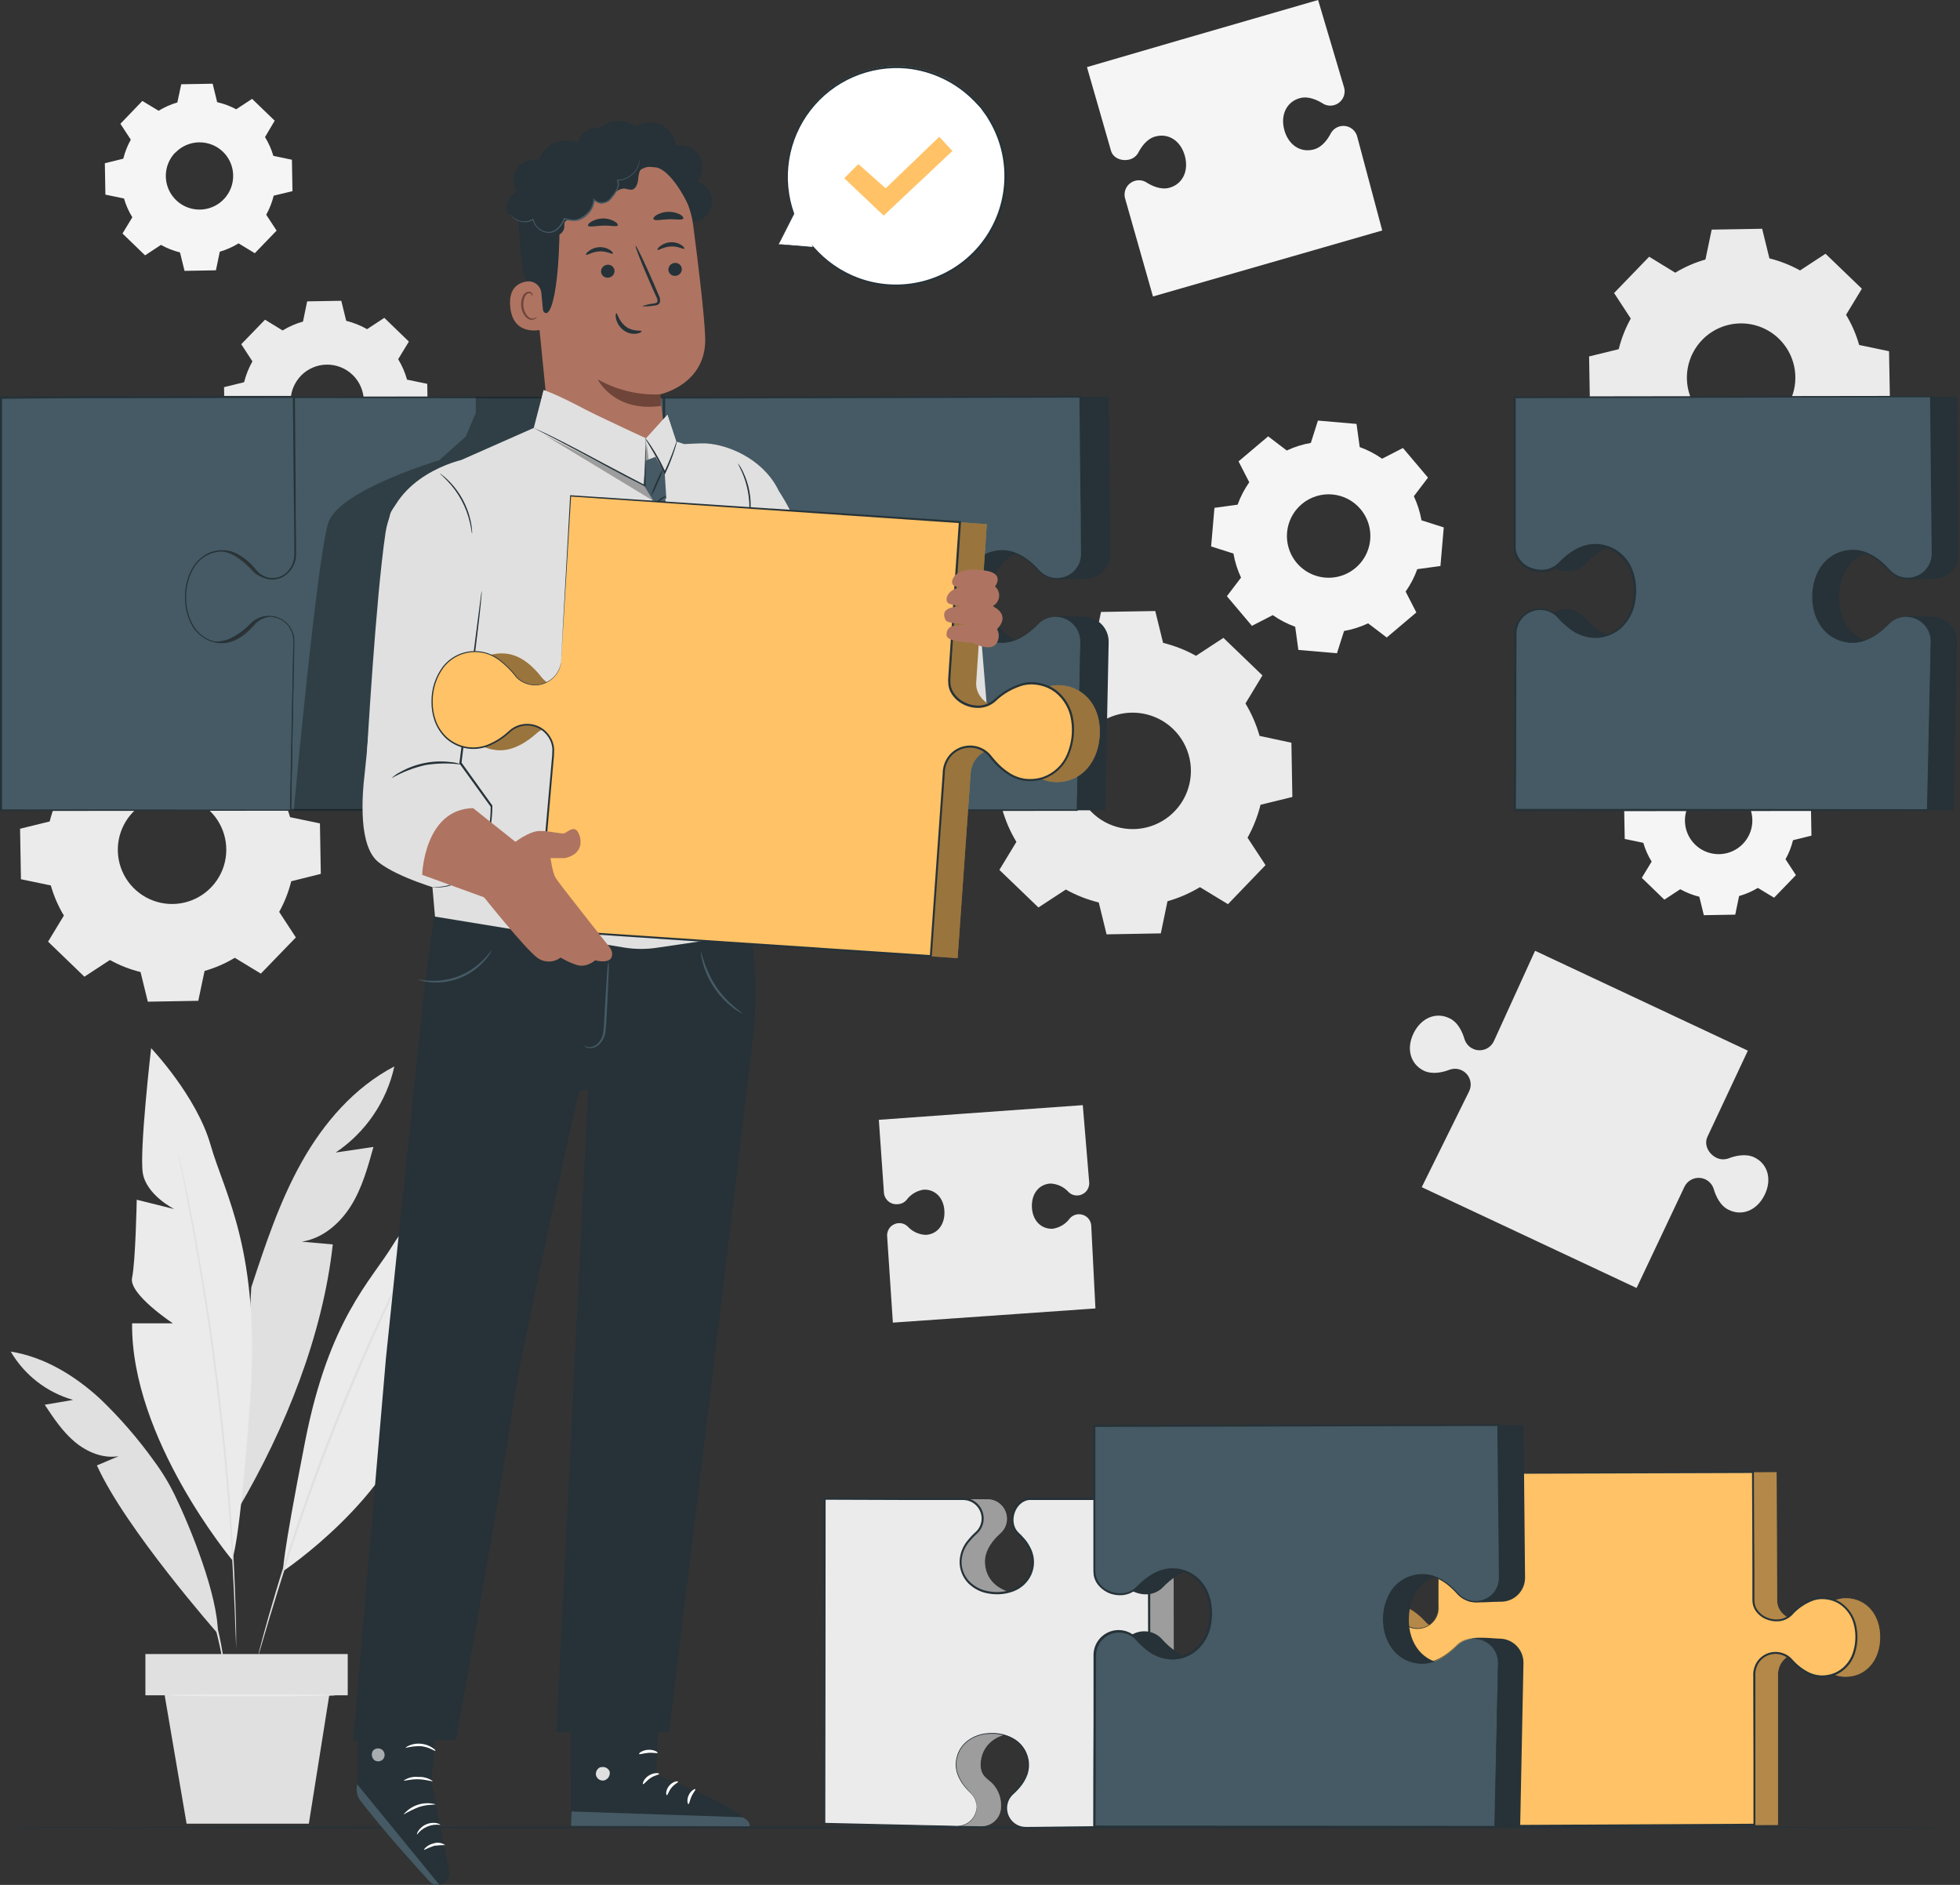 <svg width="156" height="150" viewBox="0 0 156 150" fill="none" xmlns="http://www.w3.org/2000/svg">
<rect x="0" y="0" width="156" height="150" fill="#333333" stroke="none"/>
<path d="M118.888 82.883C118.776 83.109 118.6 83.295 118.382 83.419C118.163 83.543 117.913 83.598 117.662 83.578C117.412 83.558 117.174 83.464 116.978 83.307C116.782 83.15 116.637 82.937 116.563 82.698C116.41 82.173 116.072 81.369 115.374 81.037C114.298 80.506 113.12 80.997 112.515 82.216C111.911 83.435 112.243 84.673 113.319 85.205C114.013 85.537 114.856 85.331 115.364 85.132C115.599 85.044 115.855 85.029 116.099 85.088C116.343 85.147 116.563 85.279 116.731 85.465C116.9 85.651 117.008 85.883 117.043 86.132C117.077 86.38 117.036 86.633 116.925 86.858L113.159 94.476L130.258 102.499L134.074 94.433C134.185 94.208 134.361 94.022 134.58 93.898C134.798 93.774 135.049 93.718 135.299 93.738C135.549 93.758 135.788 93.853 135.984 94.01C136.18 94.167 136.324 94.379 136.398 94.619C136.551 95.144 136.89 95.947 137.587 96.279C138.663 96.811 139.842 96.319 140.446 95.097C141.051 93.875 140.719 92.643 139.643 92.109C138.949 91.776 138.105 91.982 137.597 92.178C137.437 92.24 137.265 92.267 137.094 92.259C136.922 92.25 136.754 92.206 136.601 92.129C135.983 91.823 135.605 91.092 135.897 90.468L139.115 83.611L122.179 75.664L118.888 82.883Z" fill="#EBEBEB"/>
<path d="M93.968 3.168L86.513 5.34L88.422 11.981C88.585 12.589 89.292 12.855 89.9 12.692C90.05 12.653 90.191 12.584 90.312 12.488C90.434 12.392 90.535 12.271 90.607 12.134C90.84 11.693 91.271 11.042 91.969 10.859C93.025 10.577 93.991 11.224 94.31 12.423C94.629 13.622 94.117 14.665 93.058 14.947C92.377 15.126 91.663 14.784 91.245 14.515C91.113 14.433 90.965 14.379 90.812 14.357C90.658 14.335 90.501 14.344 90.352 14.386C90.207 14.424 90.071 14.491 89.953 14.582C89.834 14.673 89.734 14.786 89.659 14.916C89.584 15.045 89.535 15.188 89.516 15.337C89.496 15.485 89.506 15.636 89.545 15.78L91.766 23.594L102.765 20.43L109.22 18.57L110.014 18.341L108.021 10.866C107.983 10.721 107.916 10.585 107.825 10.467C107.734 10.348 107.621 10.248 107.491 10.173C107.362 10.098 107.219 10.05 107.07 10.03C106.922 10.01 106.771 10.02 106.627 10.059C106.477 10.098 106.336 10.168 106.215 10.264C106.093 10.36 105.992 10.48 105.919 10.617C105.687 11.058 105.255 11.712 104.558 11.895C103.502 12.177 102.535 11.526 102.217 10.331C101.898 9.135 102.409 8.089 103.469 7.807C104.149 7.625 104.863 7.97 105.282 8.236C105.413 8.318 105.561 8.373 105.714 8.395C105.868 8.418 106.025 8.409 106.175 8.368C106.32 8.33 106.455 8.263 106.574 8.172C106.693 8.081 106.793 7.968 106.868 7.838C106.942 7.709 106.991 7.566 107.011 7.417C107.03 7.269 107.021 7.118 106.982 6.974L104.91 0L93.978 3.165" fill="#F5F5F5"/>
<path d="M76.551 88.638L69.949 89.116L70.358 94.971C70.392 95.23 70.528 95.465 70.734 95.625C70.94 95.785 71.201 95.858 71.46 95.828C71.592 95.823 71.722 95.791 71.84 95.734C71.959 95.677 72.065 95.596 72.151 95.496C72.312 95.276 72.515 95.091 72.748 94.95C72.981 94.809 73.24 94.716 73.509 94.675C74.439 94.629 75.126 95.34 75.169 96.396C75.213 97.452 74.612 98.225 73.682 98.272C73.411 98.261 73.144 98.197 72.898 98.083C72.652 97.969 72.431 97.807 72.247 97.608C72.152 97.515 72.039 97.444 71.915 97.397C71.791 97.351 71.659 97.331 71.527 97.339C71.27 97.352 71.029 97.466 70.856 97.656C70.684 97.847 70.594 98.098 70.607 98.355L71.065 105.255L80.785 104.575L86.483 104.176L87.187 104.126L86.855 97.555C86.842 97.297 86.728 97.055 86.537 96.882C86.346 96.709 86.093 96.619 85.836 96.631C85.705 96.636 85.576 96.668 85.457 96.726C85.339 96.783 85.234 96.864 85.148 96.963C84.987 97.183 84.784 97.368 84.551 97.509C84.318 97.65 84.059 97.743 83.79 97.784C82.86 97.83 82.173 97.12 82.13 96.064C82.087 95.007 82.688 94.234 83.618 94.187C83.89 94.2 84.157 94.266 84.403 94.383C84.65 94.5 84.87 94.665 85.052 94.868C85.147 94.96 85.26 95.032 85.384 95.078C85.508 95.123 85.641 95.142 85.773 95.134C86.029 95.121 86.27 95.007 86.443 94.816C86.615 94.626 86.705 94.374 86.693 94.118L86.181 87.948L76.551 88.638Z" fill="#EBEBEB"/>
<path d="M31.388 84.866C28.207 86.526 25.763 89.356 24.009 92.481C22.256 95.605 21.123 99.039 20.001 102.443L19.005 120.006C22.708 113.697 25.683 106.298 26.487 99.032L24.019 98.813C25.68 98.561 27.061 97.362 27.944 95.944C28.828 94.526 29.273 92.886 29.724 91.275L26.719 91.717C29.099 90.119 30.771 87.665 31.388 84.866Z" fill="#E0E0E0"/>
<path d="M18.461 124.121C18.461 124.121 10.421 114.491 10.514 105.312H13.762C13.762 105.312 10.232 102.987 10.511 101.692C10.79 100.397 10.883 95.476 10.883 95.476L13.871 96.22C13.871 96.22 11.643 95.104 11.364 93.344C11.085 91.584 12.028 83.415 12.028 83.415C12.028 83.415 15.648 87.217 16.761 91.116C17.873 95.014 20.762 99.56 19.909 111.436C19.055 123.311 18.461 124.121 18.461 124.121Z" fill="#EBEBEB"/>
<path d="M22.534 125.031C22.534 125.031 31.245 119.229 33.181 111.821L30.571 111.11C30.571 111.11 33.915 110.018 33.974 108.912C34.034 107.806 35.04 103.834 35.04 103.834L32.49 103.781C32.49 103.781 34.526 103.373 35.147 102.014C35.768 100.656 36.807 93.892 36.807 93.892C36.807 93.892 33.048 96.157 31.288 99.049C29.528 101.941 26.197 104.953 24.288 114.69C22.378 124.426 22.534 125.031 22.534 125.031Z" fill="#EBEBEB"/>
<path d="M14.193 91.803C14.207 91.835 14.217 91.868 14.223 91.903C14.243 91.979 14.266 92.075 14.296 92.198C14.356 92.471 14.442 92.862 14.552 93.341C14.662 93.819 14.794 94.443 14.937 95.154C15.08 95.864 15.246 96.665 15.409 97.558C15.741 99.341 16.119 101.476 16.495 103.847C16.87 106.218 17.219 108.829 17.541 111.595C17.863 114.361 18.102 116.981 18.288 119.375C18.474 121.77 18.597 123.935 18.67 125.748C18.713 126.658 18.733 127.478 18.756 128.199C18.779 128.919 18.793 129.544 18.796 130.052C18.799 130.56 18.796 130.942 18.796 131.221C18.796 131.347 18.796 131.446 18.796 131.526C18.796 131.606 18.796 131.629 18.796 131.629C18.793 131.595 18.793 131.56 18.796 131.526V131.221C18.796 130.942 18.769 130.557 18.753 130.052C18.736 129.547 18.716 128.923 18.683 128.202C18.65 127.481 18.623 126.661 18.57 125.755C18.484 123.942 18.338 121.77 18.155 119.389C17.972 117.008 17.707 114.368 17.391 111.615C17.076 108.862 16.727 106.248 16.358 103.874C15.99 101.5 15.621 99.354 15.289 97.581C15.133 96.684 14.957 95.881 14.841 95.17C14.725 94.46 14.588 93.842 14.486 93.354C14.383 92.866 14.316 92.48 14.26 92.208C14.24 92.082 14.22 91.982 14.207 91.906C14.199 91.872 14.195 91.838 14.193 91.803Z" fill="#E0E0E0"/>
<path d="M17.345 130.015C17.345 130.015 9.986 121.667 7.714 116.619L9.441 115.885C8.189 116.091 6.911 115.553 5.941 114.736C4.971 113.919 4.261 112.847 3.56 111.791L5.818 111.406C3.729 110.811 1.951 109.434 0.854 107.56C3.537 107.988 5.961 109.476 7.96 111.309C9.55 112.832 10.996 114.5 12.277 116.29C12.916 117.153 13.472 118.073 13.937 119.04C15.176 121.604 17.348 126.95 17.345 130.015Z" fill="#E0E0E0"/>
<path d="M33.297 98.75C33.289 98.78 33.278 98.809 33.264 98.836L33.151 99.079L32.716 100.019C32.321 100.822 31.767 101.988 31.089 103.436C29.728 106.328 27.948 110.353 26.188 114.896C24.428 119.438 23.033 123.633 22.09 126.681C21.615 128.205 21.243 129.444 20.994 130.301C20.871 130.719 20.771 131.051 20.702 131.297L20.622 131.553C20.602 131.609 20.589 131.639 20.589 131.639C20.584 131.609 20.584 131.579 20.589 131.549C20.609 131.48 20.629 131.393 20.655 131.29C20.718 131.048 20.805 130.716 20.918 130.294C21.147 129.431 21.499 128.185 21.96 126.641C22.877 123.579 24.258 119.382 26.015 114.833C27.772 110.283 29.578 106.248 30.96 103.366C31.65 101.925 32.225 100.766 32.637 99.972C32.836 99.584 32.995 99.278 33.111 99.059L33.238 98.823C33.254 98.796 33.274 98.771 33.297 98.75Z" fill="#E0E0E0"/>
<path d="M17.969 133.592C17.948 133.543 17.935 133.492 17.932 133.439C17.912 133.319 17.886 133.173 17.856 132.997C17.799 132.612 17.703 132.057 17.567 131.373C17.431 130.689 17.235 129.886 17.002 128.996C16.77 128.106 16.448 127.149 16.076 126.156C15.704 125.164 15.292 124.237 14.894 123.41C14.495 122.583 14.097 121.853 13.745 121.252C13.393 120.651 13.104 120.169 12.891 119.844C12.798 119.691 12.719 119.565 12.652 119.462C12.624 119.417 12.599 119.371 12.579 119.322C12.579 119.322 12.619 119.359 12.682 119.442L12.948 119.804C13.177 120.136 13.486 120.594 13.851 121.189C14.216 121.783 14.621 122.517 15.037 123.337C15.452 124.157 15.86 125.097 16.239 126.093C16.617 127.09 16.903 128.063 17.155 128.956C17.407 129.849 17.57 130.663 17.686 131.35C17.803 132.038 17.886 132.599 17.922 132.987L17.965 133.436C17.974 133.487 17.975 133.54 17.969 133.592Z" fill="#E0E0E0"/>
<path d="M27.676 131.629H11.573V134.913H27.676V131.629Z" fill="#E0E0E0"/>
<path d="M13.107 134.914L14.851 145.132H24.581L26.205 134.914H13.107Z" fill="#E0E0E0"/>
<path d="M26.689 134.913C26.689 134.96 23.644 135 19.885 135C16.126 135 13.084 134.96 13.084 134.913C13.084 134.867 16.129 134.827 19.885 134.827C23.641 134.827 26.689 134.867 26.689 134.913Z" fill="#EBEBEB"/>
<path d="M84.52 52.379C85.326 51.891 86.194 51.513 87.101 51.256L87.632 48.699L91.949 48.626L92.573 51.16C93.488 51.386 94.369 51.732 95.193 52.189L97.375 50.761L100.48 53.75L99.129 55.982C99.615 56.788 99.993 57.656 100.251 58.562L102.785 59.107L102.861 63.424L100.327 64.045C100.101 64.96 99.754 65.841 99.294 66.665L100.726 68.847L97.737 71.955L95.505 70.6C94.698 71.087 93.829 71.465 92.922 71.722L92.391 74.279L88.074 74.356L87.453 71.819C86.537 71.594 85.656 71.248 84.832 70.789L82.651 72.217L79.543 69.228L80.897 66.997C80.409 66.191 80.031 65.323 79.775 64.416L77.218 63.885L77.142 59.568L79.679 58.947C79.903 58.032 80.25 57.151 80.708 56.327L79.277 54.145L82.266 51.04L84.497 52.392L84.52 52.379ZM86.822 58.13C86.185 58.789 85.758 59.623 85.596 60.524C85.433 61.426 85.541 62.356 85.906 63.196C86.272 64.036 86.878 64.749 87.649 65.245C88.42 65.74 89.32 65.996 90.236 65.98C91.153 65.964 92.043 65.676 92.796 65.153C93.549 64.631 94.129 63.897 94.465 63.044C94.8 62.191 94.876 61.258 94.681 60.363C94.486 59.468 94.03 58.65 93.37 58.014C92.484 57.16 91.294 56.693 90.064 56.715C88.833 56.737 87.661 57.246 86.805 58.13H86.822Z" fill="#EBEBEB"/>
<path d="M133.336 21.701C134.087 21.246 134.895 20.893 135.74 20.652L136.235 18.274L140.253 18.205L140.831 20.562C141.682 20.774 142.502 21.096 143.268 21.522L145.297 20.194L148.19 22.977L146.931 25.052C147.384 25.802 147.735 26.61 147.974 27.453L150.352 27.951L150.425 31.966L148.064 32.547C147.854 33.399 147.531 34.218 147.104 34.984L148.432 37.014L145.643 39.906L143.567 38.647C142.816 39.1 142.007 39.451 141.163 39.69L140.668 42.068L136.65 42.138L136.072 39.78C135.221 39.569 134.401 39.247 133.635 38.82L131.602 40.148L128.713 37.355L129.972 35.28C129.517 34.53 129.166 33.723 128.926 32.879L126.548 32.384L126.479 28.366L128.836 27.788C129.047 26.937 129.369 26.117 129.796 25.351L128.468 23.319L131.26 20.43L133.336 21.701ZM135.478 27.051C134.884 27.665 134.485 28.441 134.332 29.282C134.179 30.122 134.279 30.989 134.62 31.773C134.96 32.556 135.525 33.221 136.243 33.684C136.961 34.146 137.801 34.385 138.655 34.37C139.509 34.355 140.339 34.087 141.041 33.6C141.743 33.113 142.284 32.429 142.597 31.634C142.91 30.839 142.979 29.969 142.797 29.134C142.616 28.299 142.19 27.538 141.575 26.945C140.752 26.152 139.647 25.718 138.504 25.737C137.361 25.757 136.273 26.23 135.478 27.051Z" fill="#EBEBEB"/>
<path d="M8.452 59.266C9.202 58.812 10.009 58.462 10.853 58.223L11.348 55.852L15.366 55.779L15.943 58.14C16.796 58.347 17.616 58.67 18.381 59.1L20.413 57.772L23.302 60.561L22.044 62.636C22.496 63.385 22.846 64.19 23.086 65.031L25.464 65.526L25.534 69.544L23.179 70.132C22.969 70.983 22.646 71.803 22.22 72.569L23.548 74.601L20.762 77.48L18.686 76.222C17.935 76.675 17.126 77.027 16.282 77.268L15.781 79.645L11.766 79.715L11.185 77.354C10.333 77.145 9.514 76.824 8.747 76.398L6.718 77.726L3.826 74.937L5.084 72.861C4.633 72.112 4.283 71.305 4.045 70.464L1.667 69.969L1.598 65.951L3.955 65.373C4.165 64.521 4.488 63.702 4.915 62.935L3.587 60.906L6.376 58.014L8.455 59.273L8.452 59.266ZM10.594 64.619C9.999 65.233 9.6 66.009 9.447 66.85C9.294 67.69 9.393 68.557 9.733 69.341C10.073 70.125 10.638 70.79 11.357 71.253C12.075 71.716 12.915 71.954 13.769 71.94C14.623 71.925 15.454 71.657 16.156 71.169C16.858 70.682 17.399 69.997 17.712 69.202C18.024 68.407 18.094 67.537 17.911 66.702C17.729 65.867 17.303 65.105 16.687 64.513C15.864 63.721 14.761 63.287 13.618 63.307C12.476 63.327 11.389 63.799 10.594 64.619Z" fill="#EBEBEB"/>
<path d="M22.492 26.297C22.999 25.99 23.546 25.752 24.116 25.59L24.448 23.983L27.164 23.936L27.556 25.53C28.137 25.675 28.696 25.899 29.217 26.194L30.588 25.294L32.544 27.184L31.691 28.585C31.999 29.093 32.237 29.641 32.398 30.213L34.005 30.545L34.052 33.261L32.458 33.653C32.312 34.234 32.089 34.792 31.794 35.313L32.694 36.688L30.807 38.641L29.396 37.754C28.888 38.061 28.342 38.299 27.772 38.461L27.44 40.069L24.724 40.115L24.332 38.521C23.752 38.381 23.193 38.163 22.671 37.874L21.297 38.773L19.344 36.884L20.194 35.483C19.889 34.974 19.652 34.428 19.487 33.859L17.88 33.527L17.833 30.81L19.427 30.418C19.574 29.838 19.797 29.28 20.091 28.758L19.201 27.393L21.094 25.441L22.492 26.297ZM23.94 29.917C23.542 30.333 23.276 30.857 23.176 31.423C23.075 31.99 23.145 32.574 23.376 33.101C23.607 33.628 23.989 34.074 24.474 34.384C24.959 34.694 25.524 34.854 26.1 34.843C26.675 34.832 27.234 34.651 27.706 34.322C28.179 33.993 28.543 33.532 28.754 32.997C28.964 32.461 29.012 31.875 28.889 31.313C28.767 30.751 28.481 30.237 28.068 29.837C27.792 29.571 27.467 29.361 27.11 29.22C26.753 29.08 26.372 29.011 25.989 29.017C25.605 29.024 25.227 29.107 24.875 29.26C24.524 29.413 24.206 29.634 23.94 29.91V29.917Z" fill="#EBEBEB"/>
<path d="M12.622 8.817C13.088 8.53 13.591 8.306 14.116 8.153L14.425 6.705L16.926 6.662L17.284 8.129C17.813 8.251 18.323 8.442 18.802 8.697L20.064 7.867L21.864 9.604L21.093 10.909C21.38 11.376 21.603 11.878 21.757 12.403L23.235 12.712L23.278 15.213L21.784 15.571C21.654 16.101 21.454 16.612 21.189 17.089L22.016 18.351L20.28 20.151L18.988 19.367C18.522 19.655 18.019 19.878 17.494 20.031L17.185 21.512L14.687 21.555L14.325 20.087C13.796 19.956 13.287 19.755 12.811 19.49L11.546 20.32L9.749 18.583L10.533 17.291C10.245 16.826 10.022 16.323 9.869 15.797L8.388 15.488L8.345 12.991L9.813 12.629C9.943 12.1 10.144 11.591 10.41 11.115L9.583 9.85L11.33 8.033L12.622 8.813V8.817ZM13.95 12.138C13.582 12.519 13.335 13.001 13.241 13.522C13.146 14.044 13.209 14.582 13.42 15.068C13.632 15.554 13.982 15.966 14.428 16.253C14.874 16.54 15.395 16.688 15.925 16.679C16.455 16.669 16.97 16.503 17.406 16.201C17.841 15.899 18.177 15.474 18.371 14.981C18.566 14.488 18.609 13.948 18.497 13.43C18.384 12.912 18.121 12.439 17.739 12.071C17.227 11.581 16.541 11.314 15.832 11.328C15.123 11.342 14.449 11.637 13.957 12.148L13.95 12.138Z" fill="#F5F5F5"/>
<path d="M133.532 60.106C133.999 59.824 134.502 59.606 135.027 59.459L135.332 57.977L137.833 57.934L138.191 59.402C138.722 59.533 139.232 59.734 139.709 60L140.974 59.173L142.774 60.91L141.99 62.202C142.277 62.668 142.5 63.171 142.655 63.696L144.132 64.005L144.176 66.502L142.708 66.864C142.58 67.393 142.38 67.903 142.113 68.378L142.94 69.643L141.203 71.44L139.912 70.66C139.445 70.942 138.942 71.16 138.417 71.307L138.112 72.788L135.611 72.831L135.253 71.364C134.722 71.233 134.212 71.032 133.735 70.766L132.47 71.596L130.673 69.859L131.457 68.567C131.169 68.102 130.946 67.599 130.793 67.073L129.315 66.764L129.269 64.264L130.736 63.905C130.868 63.375 131.069 62.865 131.334 62.388L130.507 61.126L132.244 59.326L133.536 60.109L133.532 60.106ZM134.861 63.427C134.492 63.809 134.245 64.291 134.15 64.813C134.055 65.336 134.118 65.874 134.329 66.361C134.541 66.848 134.892 67.261 135.338 67.548C135.785 67.835 136.306 67.984 136.837 67.974C137.368 67.965 137.884 67.799 138.32 67.496C138.756 67.193 139.093 66.768 139.287 66.274C139.481 65.78 139.525 65.24 139.412 64.721C139.299 64.203 139.035 63.729 138.653 63.361C138.14 62.868 137.453 62.6 136.743 62.614C136.032 62.628 135.356 62.924 134.864 63.437L134.861 63.427Z" fill="#F5F5F5"/>
<path d="M102.416 35.851C103.025 35.565 103.669 35.362 104.332 35.247L104.897 33.47L107.968 33.736L108.221 35.579C108.854 35.806 109.454 36.118 110.004 36.505L111.664 35.652L113.657 38.01L112.531 39.491C112.817 40.1 113.021 40.744 113.139 41.407L114.912 41.971L114.647 45.043L112.803 45.295C112.576 45.929 112.264 46.528 111.877 47.079L112.73 48.739L110.373 50.732L108.892 49.606C108.282 49.891 107.638 50.096 106.976 50.214L106.411 51.987L103.339 51.721L103.087 49.878C102.454 49.65 101.854 49.339 101.304 48.952L99.643 49.805L97.651 47.447L98.776 45.966C98.491 45.357 98.287 44.713 98.172 44.05L96.395 43.486L96.661 40.414L98.504 40.162C98.732 39.529 99.044 38.929 99.431 38.378L98.577 36.718L100.935 34.725L102.416 35.851ZM103.628 40.102C103.121 40.523 102.751 41.084 102.565 41.716C102.378 42.347 102.383 43.02 102.58 43.649C102.777 44.277 103.156 44.833 103.669 45.246C104.183 45.658 104.807 45.909 105.463 45.965C106.119 46.022 106.778 45.882 107.354 45.564C107.931 45.246 108.4 44.763 108.701 44.178C109.003 43.592 109.124 42.931 109.048 42.276C108.973 41.622 108.704 41.005 108.277 40.504C107.711 39.839 106.905 39.424 106.035 39.349C105.165 39.273 104.3 39.544 103.628 40.102Z" fill="#F5F5F5"/>
<path d="M155.453 145.43C155.453 145.48 120.664 145.517 77.763 145.517C34.862 145.517 0.057 145.48 0.057 145.43C0.057 145.381 34.839 145.344 77.763 145.344C120.687 145.344 155.453 145.384 155.453 145.43Z" fill="#263238"/>
<path d="M79.673 143.803C79.71 143.139 79.484 142.487 79.042 141.99C78.574 141.498 78.046 141.369 78.046 140.406C78.076 138.918 79.284 137.902 80.971 137.935C82.658 137.968 83.831 139.031 83.801 140.519C83.784 141.478 82.609 141.727 82.373 142.365C82.197 142.843 82.085 143.342 82.041 143.849C82.037 144.053 82.073 144.256 82.147 144.445C82.222 144.635 82.332 144.808 82.474 144.955C82.615 145.102 82.784 145.219 82.97 145.301C83.157 145.382 83.358 145.426 83.562 145.43L93.438 145.337L93.418 129.849L93.404 119.279H84.013C83.156 119.279 82.546 120.086 82.529 120.939C82.523 121.151 82.561 121.361 82.641 121.557C82.72 121.753 82.839 121.931 82.99 122.078C83.482 122.547 84.166 123.377 84.149 124.337C84.12 125.824 82.907 126.844 81.221 126.81C79.534 126.777 78.365 125.711 78.391 124.224C78.411 123.264 79.128 122.46 79.636 122.012C79.794 121.871 79.921 121.699 80.008 121.506C80.096 121.313 80.142 121.104 80.145 120.893C80.148 120.689 80.112 120.487 80.038 120.297C79.964 120.107 79.853 119.934 79.712 119.787C79.57 119.641 79.401 119.523 79.215 119.442C79.028 119.36 78.827 119.316 78.624 119.312L67.565 119.276V145.121L78.092 145.334C78.297 145.338 78.5 145.301 78.69 145.226C78.881 145.151 79.054 145.04 79.201 144.897C79.348 144.755 79.466 144.585 79.546 144.397C79.627 144.209 79.67 144.007 79.673 143.803Z" fill="#E0E0E0"/>
<g opacity="0.3">
<path d="M79.673 143.803C79.71 143.139 79.484 142.487 79.042 141.99C78.574 141.498 78.046 141.369 78.046 140.406C78.076 138.918 79.284 137.902 80.971 137.935C82.658 137.968 83.831 139.031 83.801 140.519C83.784 141.478 82.609 141.727 82.373 142.365C82.197 142.843 82.085 143.342 82.041 143.849C82.037 144.053 82.073 144.256 82.147 144.445C82.222 144.635 82.332 144.808 82.474 144.955C82.615 145.102 82.784 145.219 82.97 145.301C83.157 145.382 83.358 145.426 83.562 145.43L93.438 145.337L93.418 129.849L93.404 119.279H84.013C83.156 119.279 82.546 120.086 82.529 120.939C82.523 121.151 82.561 121.361 82.641 121.557C82.72 121.753 82.839 121.931 82.99 122.078C83.482 122.547 84.166 123.377 84.149 124.337C84.12 125.824 82.907 126.844 81.221 126.81C79.534 126.777 78.365 125.711 78.391 124.224C78.411 123.264 79.128 122.46 79.636 122.012C79.794 121.871 79.921 121.699 80.008 121.506C80.096 121.313 80.142 121.104 80.145 120.893C80.148 120.689 80.112 120.487 80.038 120.297C79.964 120.107 79.853 119.934 79.712 119.787C79.57 119.641 79.401 119.523 79.215 119.442C79.028 119.36 78.827 119.316 78.624 119.312L67.565 119.276V145.121L78.092 145.334C78.297 145.338 78.5 145.301 78.69 145.226C78.881 145.151 79.054 145.04 79.201 144.897C79.348 144.755 79.466 144.585 79.546 144.397C79.627 144.209 79.67 144.007 79.673 143.803Z" fill="black"/>
</g>
<path d="M77.724 143.803C77.729 143.592 77.691 143.382 77.611 143.186C77.531 142.991 77.411 142.814 77.259 142.667C76.771 142.199 76.083 141.369 76.103 140.406C76.133 138.918 77.342 137.902 79.029 137.935C80.716 137.968 81.888 139.031 81.858 140.519C81.842 141.478 81.121 142.282 80.616 142.73C80.387 142.938 80.225 143.21 80.151 143.51C80.077 143.811 80.095 144.126 80.202 144.417C80.309 144.707 80.501 144.959 80.752 145.139C81.004 145.32 81.303 145.421 81.612 145.43L91.488 145.337L91.495 129.849L91.455 119.279H82.064C81.207 119.279 80.596 120.086 80.58 120.939C80.574 121.151 80.612 121.362 80.692 121.558C80.772 121.754 80.892 121.931 81.045 122.078C81.533 122.547 82.22 123.377 82.2 124.337C82.17 125.824 80.958 126.844 79.271 126.81C77.584 126.777 76.415 125.711 76.442 124.224C76.462 123.264 77.179 122.46 77.687 122.012C77.845 121.871 77.972 121.699 78.059 121.506C78.147 121.313 78.193 121.104 78.195 120.893C78.199 120.689 78.163 120.487 78.089 120.297C78.014 120.107 77.904 119.934 77.762 119.787C77.621 119.641 77.452 119.523 77.266 119.442C77.079 119.36 76.878 119.316 76.674 119.312L65.616 119.276V145.121L76.143 145.334C76.348 145.338 76.551 145.301 76.741 145.226C76.931 145.151 77.105 145.04 77.252 144.897C77.399 144.755 77.516 144.585 77.597 144.397C77.678 144.209 77.721 144.007 77.724 143.803Z" fill="#EBEBEB"/>
<path d="M77.723 143.803C77.731 143.876 77.731 143.949 77.723 144.022C77.692 144.24 77.614 144.448 77.494 144.633C77.296 144.937 76.999 145.163 76.654 145.274C76.433 145.34 76.2 145.364 75.97 145.344H75.186L65.629 145.174H65.579V145.124C65.579 138.583 65.579 129.66 65.553 119.279V119.202H65.632H72.327H75.817H76.704C76.941 119.209 77.175 119.267 77.387 119.373C77.6 119.479 77.787 119.63 77.936 119.816C78.084 120.001 78.191 120.217 78.247 120.447C78.304 120.678 78.31 120.919 78.265 121.152C78.205 121.468 78.051 121.758 77.823 121.985C77.597 122.184 77.387 122.401 77.195 122.633C76.793 123.078 76.558 123.65 76.531 124.25C76.526 124.549 76.58 124.846 76.69 125.124C76.8 125.402 76.964 125.656 77.172 125.871C77.606 126.3 78.17 126.575 78.776 126.651C79.386 126.752 80.011 126.69 80.589 126.472C81.174 126.254 81.651 125.817 81.918 125.253C82.046 124.972 82.116 124.668 82.123 124.359C82.13 124.05 82.073 123.743 81.957 123.456C81.837 123.167 81.677 122.895 81.483 122.649C81.385 122.525 81.281 122.405 81.17 122.291C81.067 122.175 80.938 122.072 80.838 121.929C80.656 121.698 80.541 121.421 80.506 121.129C80.478 120.841 80.514 120.55 80.612 120.278C80.7 120.001 80.86 119.752 81.077 119.559C81.294 119.365 81.559 119.234 81.844 119.179C82.14 119.149 82.396 119.179 82.675 119.163H91.541V119.279C91.541 128.879 91.568 137.726 91.578 145.35V145.42H91.495L85.275 145.473L82.399 145.496H81.708C81.472 145.503 81.237 145.46 81.018 145.37C80.805 145.278 80.614 145.142 80.458 144.97C80.302 144.798 80.185 144.595 80.114 144.374C80.046 144.161 80.024 143.936 80.048 143.713C80.072 143.491 80.142 143.276 80.254 143.082C80.364 142.897 80.507 142.732 80.676 142.597C80.824 142.459 80.964 142.312 81.094 142.156C81.352 141.857 81.553 141.512 81.685 141.14C81.806 140.78 81.832 140.396 81.761 140.024C81.7 139.673 81.559 139.34 81.349 139.052C81.139 138.764 80.865 138.529 80.549 138.363C79.971 138.061 79.317 137.929 78.666 137.985C78.082 138.013 77.518 138.213 77.046 138.559C76.635 138.872 76.339 139.312 76.206 139.811C76.086 140.238 76.094 140.691 76.229 141.113C76.349 141.462 76.525 141.79 76.75 142.083C76.93 142.317 77.126 142.539 77.335 142.747C77.484 142.906 77.597 143.095 77.667 143.301C77.704 143.427 77.726 143.556 77.733 143.687C77.737 143.73 77.737 143.773 77.733 143.816C77.728 143.644 77.699 143.473 77.647 143.308C77.576 143.106 77.463 142.921 77.315 142.767C77.102 142.565 76.903 142.349 76.721 142.119C76.487 141.826 76.306 141.496 76.183 141.143C76.043 140.713 76.031 140.251 76.149 139.815C76.281 139.3 76.583 138.845 77.006 138.523C77.489 138.164 78.066 137.956 78.666 137.925C79.333 137.864 80.003 137.996 80.596 138.307C80.924 138.478 81.208 138.721 81.427 139.019C81.646 139.316 81.795 139.66 81.861 140.024C81.935 140.412 81.909 140.813 81.788 141.189C81.652 141.573 81.446 141.929 81.18 142.239C81.047 142.399 80.904 142.551 80.752 142.694C80.593 142.823 80.457 142.978 80.35 143.152C80.246 143.336 80.181 143.54 80.161 143.75C80.141 143.961 80.166 144.173 80.234 144.374C80.301 144.574 80.411 144.758 80.554 144.913C80.698 145.068 80.873 145.191 81.067 145.274C81.469 145.453 81.941 145.37 82.396 145.383L85.268 145.35L91.485 145.287L91.415 145.357C91.398 137.719 91.375 128.886 91.352 119.285L91.438 119.372H85.102C84.033 119.372 82.927 119.372 81.868 119.372C80.822 119.528 80.297 121.012 80.958 121.846C81.062 121.962 81.173 122.073 81.29 122.178C81.403 122.297 81.509 122.42 81.622 122.55C81.826 122.809 81.994 123.095 82.12 123.4C82.245 123.708 82.305 124.038 82.298 124.371C82.29 124.703 82.215 125.03 82.077 125.333C81.796 125.935 81.29 126.403 80.669 126.638C80.062 126.867 79.406 126.932 78.766 126.827C78.123 126.745 77.526 126.453 77.066 125.997C76.615 125.531 76.367 124.905 76.375 124.257C76.399 123.62 76.643 123.011 77.066 122.533C77.26 122.294 77.475 122.072 77.707 121.869C77.911 121.666 78.049 121.405 78.102 121.122C78.142 120.913 78.136 120.698 78.085 120.491C78.034 120.284 77.939 120.091 77.806 119.925C77.673 119.759 77.506 119.623 77.315 119.528C77.125 119.432 76.917 119.379 76.704 119.372H75.821H72.327L65.632 119.349L65.712 119.269C65.712 129.65 65.692 138.573 65.686 145.115L65.636 145.065L75.193 145.281L75.973 145.3C76.197 145.321 76.422 145.299 76.638 145.237C76.977 145.134 77.271 144.915 77.468 144.62C77.587 144.44 77.668 144.238 77.707 144.025C77.72 143.879 77.72 143.803 77.723 143.803Z" fill="#263238"/>
<path d="M116.371 127.946C116.368 128.167 116.321 128.386 116.233 128.589C116.146 128.793 116.019 128.977 115.86 129.131C115.701 129.285 115.513 129.407 115.307 129.488C115.102 129.57 114.882 129.61 114.66 129.606C114.431 129.604 114.204 129.554 113.995 129.46C113.786 129.366 113.599 129.229 113.445 129.059C112.953 128.511 112.08 127.73 111.037 127.73C109.42 127.707 108.271 128.985 108.245 130.815C108.218 132.645 109.327 133.96 110.944 133.983C111.987 134 112.884 133.249 113.388 132.715C113.624 132.474 113.927 132.309 114.257 132.242C114.587 132.174 114.93 132.208 115.242 132.337C115.553 132.466 115.818 132.686 116.003 132.968C116.189 133.249 116.285 133.58 116.281 133.917L116.102 145.347L141.516 145.231V133.223C141.52 132.886 141.626 132.557 141.82 132.281C142.013 132.005 142.285 131.793 142.601 131.673C142.916 131.553 143.26 131.531 143.588 131.609C143.916 131.687 144.213 131.861 144.441 132.11C144.933 132.658 145.806 133.439 146.849 133.439C148.466 133.462 149.615 132.187 149.645 130.354C149.675 128.521 148.562 127.209 146.945 127.186C145.902 127.169 145.002 127.919 144.498 128.454C144.338 128.62 144.146 128.75 143.933 128.838C143.721 128.925 143.492 128.968 143.262 128.962C142.332 128.962 141.436 128.298 141.449 127.358L141.403 117.16L116.234 117.276L116.371 127.946Z" fill="#FFC266"/>
<g opacity="0.3">
<path d="M116.371 127.946C116.368 128.167 116.321 128.386 116.233 128.589C116.146 128.793 116.019 128.977 115.86 129.131C115.701 129.285 115.513 129.407 115.307 129.488C115.102 129.57 114.882 129.61 114.66 129.606C114.431 129.604 114.204 129.554 113.995 129.46C113.786 129.366 113.599 129.229 113.445 129.059C112.953 128.511 112.08 127.73 111.037 127.73C109.42 127.707 108.271 128.985 108.245 130.815C108.218 132.645 109.327 133.96 110.944 133.983C111.987 134 112.884 133.249 113.388 132.715C113.624 132.474 113.927 132.309 114.257 132.242C114.587 132.174 114.93 132.208 115.242 132.337C115.553 132.466 115.818 132.686 116.003 132.968C116.189 133.249 116.285 133.58 116.281 133.917L116.102 145.347L141.516 145.231V133.223C141.52 132.886 141.626 132.557 141.82 132.281C142.013 132.005 142.285 131.793 142.601 131.673C142.916 131.553 143.26 131.531 143.588 131.609C143.916 131.687 144.213 131.861 144.441 132.11C144.933 132.658 145.806 133.439 146.849 133.439C148.466 133.462 149.615 132.187 149.645 130.354C149.675 128.521 148.562 127.209 146.945 127.186C145.902 127.169 145.002 127.919 144.498 128.454C144.338 128.62 144.146 128.75 143.933 128.838C143.721 128.925 143.492 128.968 143.262 128.962C142.332 128.962 141.436 128.298 141.449 127.358L141.403 117.16L116.234 117.276L116.371 127.946Z" fill="black"/>
</g>
<path d="M114.494 127.946C114.487 128.393 114.303 128.819 113.982 129.13C113.662 129.442 113.231 129.613 112.784 129.607C112.554 129.604 112.328 129.554 112.119 129.46C111.91 129.366 111.722 129.229 111.569 129.059C111.077 128.511 110.204 127.73 109.161 127.73C107.544 127.707 106.395 128.986 106.365 130.815C106.335 132.645 107.451 133.96 109.065 133.983C110.107 134 111.007 133.25 111.512 132.715C111.746 132.475 112.046 132.309 112.375 132.241C112.703 132.172 113.045 132.202 113.355 132.329C113.666 132.455 113.932 132.671 114.12 132.949C114.307 133.227 114.408 133.555 114.408 133.89L114.228 145.321L139.642 145.204V133.196C139.647 132.859 139.753 132.531 139.947 132.255C140.14 131.978 140.412 131.767 140.727 131.647C141.043 131.527 141.387 131.504 141.715 131.582C142.043 131.66 142.34 131.835 142.568 132.084C143.059 132.632 143.933 133.412 144.976 133.412C146.593 133.436 147.742 132.16 147.772 130.327C147.802 128.494 146.686 127.182 145.072 127.159C144.029 127.143 143.129 127.893 142.624 128.428C142.465 128.593 142.273 128.724 142.06 128.812C141.847 128.899 141.619 128.941 141.389 128.936C140.459 128.936 139.563 128.272 139.576 127.332L139.529 117.134L114.361 117.25L114.494 127.946Z" fill="#FFC266"/>
<path d="M114.494 127.946C114.494 127.946 114.494 127.886 114.494 127.767C114.494 127.647 114.494 127.468 114.478 127.235C114.478 126.761 114.458 126.067 114.438 125.16C114.408 123.337 114.361 120.67 114.305 117.276V117.23H114.352L139.52 117.087H139.596V117.16C139.596 119.687 139.623 122.324 139.636 125.057C139.636 125.741 139.636 126.429 139.636 127.126C139.629 127.293 139.638 127.461 139.663 127.627C139.694 127.79 139.756 127.946 139.845 128.086C140.034 128.366 140.3 128.586 140.612 128.717C140.925 128.853 141.269 128.906 141.609 128.869C141.948 128.827 142.264 128.674 142.508 128.434C142.998 127.88 143.621 127.459 144.318 127.212C144.499 127.158 144.685 127.123 144.873 127.109C145.444 127.078 146.011 127.223 146.497 127.524C147.137 127.956 147.582 128.621 147.739 129.377C147.905 130.131 147.861 130.915 147.612 131.645C147.485 132.015 147.282 132.354 147.015 132.64C146.749 132.926 146.425 133.153 146.065 133.306C145.697 133.453 145.302 133.521 144.906 133.508C144.507 133.485 144.119 133.371 143.77 133.176C143.424 132.988 143.104 132.753 142.821 132.479C142.678 132.346 142.542 132.19 142.415 132.061C142.215 131.866 141.966 131.729 141.695 131.662C141.424 131.595 141.139 131.601 140.871 131.679C140.512 131.784 140.199 132.01 139.988 132.32C139.78 132.637 139.683 133.014 139.712 133.392V134.578C139.712 138.191 139.712 141.741 139.712 145.204V145.291H139.646L114.232 145.394H114.156V145.317C114.198 142.731 114.239 140.257 114.278 137.895C114.298 136.715 114.317 135.567 114.335 134.452C114.352 134.178 114.352 133.904 114.335 133.631C114.298 133.37 114.197 133.122 114.039 132.911C113.813 132.598 113.482 132.376 113.106 132.286C112.731 132.195 112.335 132.241 111.99 132.416C111.772 132.539 111.579 132.701 111.419 132.894C111.06 133.252 110.644 133.547 110.187 133.767C109.748 133.972 109.26 134.052 108.778 133.997C108.297 133.942 107.839 133.754 107.458 133.455C107.119 133.168 106.845 132.812 106.652 132.412C106.46 132.011 106.354 131.575 106.342 131.131C106.277 130.324 106.479 129.518 106.916 128.836C107.301 128.267 107.894 127.871 108.568 127.734C109.242 127.596 109.942 127.729 110.519 128.102C110.974 128.399 111.386 128.758 111.741 129.168C112.044 129.433 112.432 129.578 112.834 129.578C113.236 129.578 113.624 129.433 113.926 129.168C114.121 129.001 114.275 128.791 114.375 128.554C114.455 128.36 114.501 128.153 114.511 127.943C114.511 127.943 114.511 127.996 114.511 128.102C114.495 128.261 114.457 128.416 114.398 128.564C114.301 128.806 114.149 129.022 113.953 129.195C113.645 129.47 113.247 129.624 112.834 129.628C112.421 129.632 112.021 129.485 111.708 129.215C111.351 128.81 110.941 128.456 110.489 128.162C109.923 127.798 109.235 127.672 108.576 127.812C107.917 127.951 107.339 128.346 106.969 128.909C106.556 129.574 106.37 130.354 106.438 131.134C106.451 131.563 106.554 131.985 106.741 132.372C106.927 132.758 107.193 133.102 107.521 133.379C107.888 133.665 108.327 133.844 108.789 133.895C109.252 133.947 109.72 133.869 110.141 133.671C110.585 133.456 110.99 133.166 111.336 132.814C111.507 132.615 111.713 132.448 111.944 132.323C112.184 132.199 112.451 132.134 112.721 132.134C113.144 132.13 113.553 132.279 113.874 132.554C114.195 132.828 114.406 133.21 114.468 133.628C114.484 133.908 114.484 134.188 114.468 134.468C114.452 135.575 114.436 136.723 114.418 137.912C114.38 140.27 114.343 142.744 114.305 145.334L114.232 145.261L139.646 145.134L139.563 145.218C139.563 141.761 139.563 138.211 139.546 134.591V133.409C139.517 132.995 139.625 132.583 139.852 132.237C140.085 131.894 140.431 131.644 140.83 131.53C141.228 131.416 141.654 131.445 142.034 131.612C142.221 131.692 142.394 131.804 142.542 131.944C142.684 132.094 142.804 132.23 142.943 132.363C143.217 132.624 143.524 132.847 143.857 133.027C144.183 133.207 144.547 133.312 144.919 133.332C145.29 133.345 145.66 133.281 146.005 133.143C146.344 132.998 146.649 132.783 146.899 132.511C147.149 132.24 147.339 131.919 147.456 131.569C147.697 130.872 147.74 130.121 147.579 129.401C147.436 128.686 147.016 128.057 146.41 127.651C146.109 127.458 145.769 127.334 145.414 127.285C145.065 127.229 144.707 127.252 144.368 127.355C143.697 127.594 143.098 127.999 142.628 128.534C142.358 128.8 142.008 128.969 141.632 129.015C141.263 129.056 140.889 128.999 140.549 128.849C140.208 128.706 139.917 128.464 139.712 128.155C139.613 127.999 139.543 127.826 139.506 127.644C139.48 127.466 139.47 127.286 139.477 127.106C139.477 126.411 139.477 125.722 139.477 125.04C139.477 122.307 139.457 119.671 139.447 117.147L139.52 117.22L114.352 117.303L114.408 117.286C114.444 120.684 114.474 123.35 114.498 125.173C114.498 126.08 114.498 126.774 114.498 127.249V127.78C114.498 127.886 114.494 127.946 114.494 127.946Z" fill="#263238"/>
<path d="M119.366 130.403C118.841 130.403 117.181 130.164 116.816 130.546C116.238 131.147 116.364 132.426 115.178 132.403C113.342 132.366 112.087 130.875 112.13 128.793C112.173 126.711 113.481 125.27 115.318 125.306C116.5 125.326 116.145 127.146 116.928 127.435C117.393 127.604 118.898 127.455 119.426 127.465C119.678 127.471 119.928 127.427 120.163 127.336C120.398 127.245 120.612 127.108 120.794 126.934C120.976 126.759 121.122 126.551 121.222 126.32C121.323 126.089 121.377 125.84 121.382 125.588L121.265 113.408L102.164 113.434L89.114 113.467V125.047C89.094 126.103 90.11 126.86 91.166 126.88C91.426 126.887 91.685 126.84 91.926 126.741C92.168 126.643 92.386 126.496 92.567 126.309C93.145 125.705 94.171 124.858 95.353 124.881C97.19 124.918 98.445 126.412 98.405 128.491C98.365 130.57 97.05 132.014 95.217 131.981C94.032 131.958 93.042 131.071 92.487 130.447C92.314 130.252 92.102 130.096 91.864 129.988C91.627 129.88 91.37 129.823 91.109 129.819C90.858 129.814 90.609 129.858 90.375 129.949C90.141 130.041 89.927 130.177 89.746 130.351C89.565 130.525 89.42 130.733 89.32 130.963C89.219 131.193 89.165 131.441 89.16 131.692L89.114 145.33H120.993L121.255 132.349C121.26 132.097 121.214 131.847 121.122 131.613C121.029 131.378 120.891 131.164 120.715 130.984C120.54 130.803 120.33 130.658 120.098 130.559C119.867 130.459 119.618 130.407 119.366 130.403Z" fill="#263238"/>
<path d="M117.354 130.404C117.093 130.397 116.834 130.445 116.593 130.544C116.352 130.643 116.134 130.791 115.953 130.978C115.375 131.579 114.352 132.426 113.166 132.403C111.33 132.366 110.078 130.875 110.118 128.793C110.158 126.711 111.47 125.27 113.306 125.306C114.491 125.326 115.481 126.213 116.032 126.837C116.207 127.032 116.419 127.188 116.657 127.296C116.895 127.404 117.153 127.461 117.414 127.465C117.665 127.47 117.914 127.426 118.148 127.334C118.382 127.243 118.596 127.107 118.777 126.933C118.958 126.759 119.103 126.551 119.204 126.321C119.304 126.09 119.358 125.843 119.363 125.592L119.247 113.411L100.146 113.438L87.095 113.471V125.05C87.075 126.106 88.091 126.864 89.147 126.884C89.408 126.89 89.667 126.842 89.909 126.744C90.151 126.646 90.37 126.499 90.552 126.312C91.13 125.708 92.153 124.861 93.335 124.884C95.171 124.921 96.426 126.415 96.387 128.494C96.347 130.573 95.035 132.017 93.199 131.984C92.013 131.961 91.023 131.074 90.469 130.45C90.295 130.256 90.083 130.099 89.846 129.991C89.609 129.883 89.352 129.826 89.091 129.822C88.84 129.817 88.59 129.861 88.356 129.953C88.122 130.044 87.909 130.181 87.728 130.355C87.547 130.529 87.402 130.737 87.301 130.967C87.201 131.197 87.146 131.444 87.141 131.695L87.095 145.334H118.975L119.237 132.353C119.242 132.101 119.197 131.851 119.105 131.617C119.013 131.382 118.875 131.168 118.7 130.987C118.525 130.806 118.316 130.661 118.085 130.561C117.854 130.461 117.606 130.407 117.354 130.404Z" fill="#455A64"/>
<path d="M117.354 130.403C117.445 130.401 117.536 130.408 117.626 130.423C117.894 130.461 118.15 130.557 118.377 130.706C118.75 130.95 119.028 131.316 119.164 131.742C119.244 132.014 119.273 132.299 119.25 132.582C119.25 132.884 119.25 133.206 119.233 133.548C119.183 136.281 119.11 140.276 119.017 145.334V145.384H118.968L87.088 145.41H87.012V145.334C87.012 142.664 87.019 139.911 87.035 137.075C87.035 135.66 87.035 134.222 87.035 132.758C87.035 132.393 87.035 132.027 87.035 131.662C87.046 131.277 87.168 130.903 87.387 130.586C87.607 130.266 87.916 130.017 88.276 129.87C88.636 129.723 89.031 129.684 89.413 129.759C89.799 129.832 90.154 130.02 90.432 130.297C90.678 130.577 90.946 130.837 91.232 131.074C91.784 131.565 92.487 131.85 93.225 131.881C93.975 131.893 94.699 131.606 95.237 131.084C95.772 130.546 96.114 129.845 96.207 129.092C96.266 128.716 96.277 128.335 96.24 127.956C96.213 127.575 96.125 127.201 95.981 126.847C95.71 126.127 95.169 125.541 94.474 125.213C94.124 125.053 93.746 124.966 93.361 124.958C92.977 124.949 92.595 125.019 92.239 125.163C91.881 125.313 91.545 125.512 91.242 125.754C91.09 125.874 90.94 126.003 90.797 126.136C90.658 126.283 90.511 126.421 90.356 126.551C90.071 126.768 89.732 126.902 89.376 126.94C89.024 126.974 88.669 126.929 88.337 126.81C88.023 126.688 87.741 126.497 87.51 126.253C87.262 125.996 87.1 125.669 87.045 125.316C87.027 125.145 87.02 124.973 87.025 124.801V121.305C87.025 118.648 87.025 116.037 87.025 113.471V113.388H87.108L119.26 113.341H119.33V113.411C119.353 116.088 119.376 118.648 119.396 121.079C119.396 122.291 119.416 123.476 119.426 124.622C119.426 124.912 119.426 125.198 119.426 125.479C119.432 125.768 119.377 126.055 119.266 126.322C119.156 126.578 118.993 126.808 118.788 126.996C118.582 127.184 118.339 127.327 118.075 127.414C117.81 127.502 117.53 127.532 117.253 127.504C116.976 127.475 116.708 127.388 116.467 127.249C116.241 127.112 116.039 126.936 115.873 126.731C115.702 126.547 115.52 126.374 115.328 126.213C114.959 125.892 114.533 125.643 114.073 125.479C113.627 125.334 113.152 125.303 112.691 125.389C112.258 125.466 111.847 125.641 111.492 125.9C111.136 126.16 110.844 126.497 110.639 126.887C110.265 127.601 110.102 128.408 110.171 129.211C110.209 129.93 110.456 130.623 110.882 131.204C111.243 131.672 111.74 132.019 112.304 132.197C112.869 132.375 113.474 132.376 114.04 132.2C114.471 132.053 114.876 131.834 115.235 131.552C115.52 131.332 115.788 131.091 116.039 130.832C116.237 130.656 116.47 130.525 116.723 130.447C116.875 130.396 117.034 130.368 117.194 130.364C117.247 130.359 117.301 130.359 117.354 130.364H117.194C117.036 130.376 116.88 130.407 116.729 130.457C116.483 130.538 116.257 130.671 116.065 130.845C115.817 131.108 115.551 131.353 115.268 131.579C114.906 131.866 114.499 132.09 114.063 132.243C113.531 132.415 112.961 132.429 112.422 132.283C111.789 132.12 111.229 131.749 110.832 131.23C110.399 130.652 110.142 129.962 110.091 129.241C110.016 128.42 110.178 127.595 110.559 126.864C110.771 126.462 111.07 126.113 111.436 125.844C111.802 125.576 112.225 125.394 112.671 125.313C113.148 125.22 113.641 125.251 114.103 125.402C114.576 125.569 115.014 125.822 115.394 126.15C115.592 126.313 115.778 126.49 115.952 126.678C116.112 126.875 116.305 127.043 116.524 127.172C116.752 127.302 117.005 127.382 117.266 127.407C117.527 127.432 117.791 127.401 118.039 127.317C118.288 127.233 118.516 127.097 118.709 126.919C118.901 126.741 119.054 126.524 119.157 126.282C119.379 125.784 119.276 125.2 119.293 124.622C119.293 123.476 119.266 122.297 119.257 121.079C119.23 118.648 119.203 116.098 119.173 113.411L119.247 113.481L87.095 113.557L87.181 113.471V124.808C87.177 124.972 87.184 125.136 87.201 125.299C87.264 125.617 87.411 125.911 87.627 126.151C87.844 126.391 88.121 126.569 88.43 126.664C88.738 126.774 89.067 126.816 89.393 126.787C89.717 126.75 90.025 126.628 90.286 126.432C90.435 126.305 90.577 126.169 90.711 126.027C90.857 125.891 91.01 125.758 91.169 125.635C91.486 125.381 91.837 125.174 92.212 125.021C92.59 124.868 92.994 124.793 93.401 124.803C93.809 124.812 94.21 124.904 94.58 125.074C95.318 125.419 95.892 126.038 96.18 126.8C96.328 127.17 96.418 127.56 96.449 127.956C96.487 128.349 96.475 128.745 96.413 129.135C96.314 129.924 95.955 130.658 95.393 131.22C94.822 131.773 94.056 132.078 93.261 132.067C92.487 132.039 91.746 131.745 91.163 131.234C90.87 130.995 90.598 130.731 90.349 130.447C90.096 130.193 89.772 130.021 89.419 129.955C89.159 129.904 88.89 129.91 88.632 129.973C88.374 130.036 88.133 130.155 87.925 130.32C87.718 130.486 87.549 130.694 87.43 130.932C87.311 131.169 87.246 131.43 87.237 131.695C87.237 132.061 87.237 132.426 87.237 132.788C87.237 134.242 87.232 135.681 87.221 137.105C87.221 139.936 87.211 142.688 87.191 145.36L87.111 145.281L118.991 145.31L118.941 145.36C119.051 140.303 119.14 136.308 119.203 133.572C119.203 133.239 119.203 132.907 119.227 132.608C119.251 132.33 119.224 132.05 119.147 131.782C119.045 131.442 118.851 131.138 118.586 130.903C118.321 130.669 117.995 130.513 117.646 130.453C117.447 130.407 117.354 130.41 117.354 130.403Z" fill="#263238"/>
<path d="M86.307 49.087C85.766 49.087 84.052 48.842 83.677 49.234C83.082 49.855 83.212 51.173 81.99 51.15C80.097 51.113 78.805 49.572 78.849 47.427C78.892 45.282 80.24 43.794 82.133 43.831C83.355 43.857 82.986 45.73 83.793 46.026C84.271 46.202 85.822 46.049 86.367 46.059C86.626 46.064 86.883 46.018 87.124 45.924C87.365 45.83 87.585 45.689 87.772 45.509C87.959 45.33 88.108 45.115 88.212 44.878C88.315 44.641 88.371 44.385 88.376 44.126L88.256 31.574L68.581 31.61L55.128 31.647V43.565C55.108 44.654 56.154 45.431 57.243 45.455C57.512 45.461 57.779 45.412 58.028 45.31C58.276 45.208 58.501 45.056 58.688 44.864C59.282 44.239 60.348 43.369 61.56 43.392C63.453 43.429 64.745 44.97 64.702 47.115C64.659 49.26 63.31 50.745 61.418 50.708C60.196 50.685 59.176 49.772 58.605 49.127C58.34 48.834 57.993 48.627 57.609 48.534C57.226 48.441 56.823 48.465 56.453 48.603C56.083 48.742 55.763 48.988 55.535 49.311C55.307 49.634 55.182 50.017 55.175 50.413L55.118 64.486H87.967L88.24 51.107C88.246 50.847 88.201 50.589 88.107 50.347C88.013 50.105 87.872 49.883 87.693 49.696C87.513 49.508 87.298 49.358 87.06 49.254C86.823 49.149 86.567 49.093 86.307 49.087Z" fill="#263238"/>
<path d="M84.049 49.087C83.781 49.081 83.514 49.13 83.265 49.232C83.017 49.334 82.792 49.486 82.605 49.679C82.01 50.3 80.945 51.173 79.732 51.15C77.843 51.113 76.548 49.572 76.591 47.427C76.634 45.282 77.986 43.794 79.875 43.831C81.097 43.857 82.117 44.77 82.688 45.415C82.868 45.614 83.087 45.775 83.331 45.886C83.576 45.996 83.841 46.056 84.109 46.059C84.368 46.064 84.626 46.018 84.867 45.924C85.108 45.83 85.328 45.689 85.515 45.509C85.701 45.33 85.851 45.115 85.954 44.878C86.058 44.641 86.114 44.385 86.118 44.126L85.999 31.574L66.313 31.6L52.861 31.637V43.565C52.841 44.654 53.887 45.431 54.976 45.455C55.245 45.461 55.512 45.412 55.761 45.31C56.011 45.208 56.236 45.056 56.424 44.864C57.018 44.239 58.084 43.369 59.293 43.392C61.186 43.429 62.478 44.97 62.438 47.115C62.398 49.26 61.043 50.745 59.15 50.708C57.928 50.685 56.909 49.772 56.337 49.127C56.073 48.834 55.726 48.627 55.342 48.534C54.958 48.441 54.555 48.465 54.185 48.603C53.815 48.742 53.495 48.988 53.268 49.311C53.04 49.634 52.914 50.017 52.907 50.413L52.861 64.486H85.713L85.982 51.107C85.988 50.847 85.943 50.589 85.849 50.347C85.755 50.105 85.615 49.883 85.435 49.696C85.255 49.508 85.041 49.358 84.803 49.254C84.565 49.149 84.309 49.093 84.049 49.087Z" fill="#455A64"/>
<path d="M84.049 49.087C84.144 49.085 84.238 49.092 84.332 49.107C84.607 49.148 84.87 49.249 85.102 49.403C85.488 49.653 85.775 50.03 85.912 50.469C85.997 50.749 86.028 51.044 86.002 51.336C86.002 51.644 86.002 51.977 86.002 52.332C85.949 55.151 85.876 59.269 85.779 64.479V64.529H85.73L52.877 64.559H52.801V64.486C52.801 61.736 52.808 58.899 52.824 55.975C52.824 54.516 52.824 53.037 52.824 51.538C52.824 51.163 52.824 50.788 52.824 50.409C52.838 50.013 52.964 49.629 53.186 49.3C53.415 48.972 53.734 48.717 54.105 48.566C54.475 48.416 54.882 48.375 55.275 48.45C55.672 48.527 56.037 48.72 56.324 49.004C56.576 49.294 56.851 49.561 57.148 49.805C57.721 50.313 58.451 50.607 59.216 50.638C59.99 50.649 60.737 50.354 61.295 49.818C61.844 49.261 62.194 48.538 62.291 47.763C62.351 47.375 62.362 46.981 62.325 46.59C62.295 46.198 62.206 45.813 62.059 45.448C61.779 44.704 61.219 44.099 60.498 43.764C60.139 43.599 59.749 43.509 59.353 43.5C58.957 43.491 58.564 43.562 58.197 43.711C57.827 43.866 57.479 44.071 57.164 44.319C57.005 44.445 56.852 44.578 56.706 44.714C56.562 44.866 56.41 45.01 56.251 45.146C55.96 45.364 55.616 45.501 55.255 45.544C54.892 45.578 54.526 45.531 54.182 45.408C53.84 45.287 53.531 45.088 53.279 44.827C53.023 44.562 52.856 44.224 52.801 43.861C52.783 43.684 52.776 43.507 52.781 43.329V39.706C52.781 36.974 52.781 34.285 52.781 31.637V31.55H52.864L86.002 31.504H86.072V31.574C86.098 34.332 86.121 36.965 86.141 39.474C86.155 40.729 86.166 41.947 86.175 43.127C86.175 43.422 86.175 43.718 86.175 44.01C86.184 44.307 86.129 44.602 86.015 44.877C85.902 45.141 85.735 45.378 85.524 45.572C85.313 45.767 85.063 45.915 84.791 46.007C84.519 46.098 84.231 46.131 83.945 46.104C83.659 46.076 83.382 45.988 83.133 45.846C82.899 45.705 82.692 45.524 82.522 45.312C82.346 45.121 82.157 44.942 81.957 44.777C81.577 44.446 81.138 44.19 80.662 44.023C80.203 43.871 79.713 43.838 79.237 43.927C78.79 44.007 78.368 44.188 78.001 44.456C77.635 44.725 77.334 45.073 77.122 45.474C76.736 46.211 76.569 47.043 76.641 47.872C76.677 48.619 76.932 49.338 77.374 49.941C77.772 50.466 78.335 50.842 78.972 51.007C79.516 51.161 80.094 51.151 80.632 50.977C81.076 50.826 81.491 50.601 81.861 50.313C82.154 50.084 82.432 49.836 82.691 49.569C82.894 49.386 83.134 49.251 83.395 49.17C83.552 49.121 83.715 49.092 83.88 49.084C83.935 49.08 83.991 49.08 84.046 49.084C84.046 49.084 83.99 49.084 83.88 49.084C83.717 49.096 83.557 49.129 83.402 49.18C83.145 49.263 82.91 49.4 82.711 49.582C82.455 49.853 82.18 50.105 81.887 50.336C81.514 50.624 81.096 50.849 80.649 51C80.101 51.181 79.511 51.194 78.955 51.04C78.303 50.874 77.726 50.492 77.318 49.958C76.865 49.355 76.599 48.634 76.551 47.882C76.475 47.037 76.643 46.187 77.036 45.435C77.253 45.02 77.561 44.66 77.938 44.383C78.315 44.105 78.75 43.918 79.211 43.834C79.702 43.741 80.209 43.773 80.685 43.927C81.172 44.1 81.622 44.361 82.014 44.697C82.216 44.867 82.408 45.049 82.588 45.242C82.752 45.446 82.951 45.619 83.176 45.753C83.411 45.887 83.672 45.97 83.942 45.996C84.212 46.022 84.484 45.99 84.74 45.903C84.997 45.816 85.232 45.676 85.431 45.492C85.629 45.307 85.787 45.083 85.892 44.834C86.125 44.322 86.015 43.718 86.032 43.13C86.032 41.948 86.02 40.73 85.995 39.477C85.969 36.969 85.941 34.334 85.912 31.574L85.982 31.643L52.844 31.72L52.93 31.637V43.319C52.925 43.489 52.932 43.659 52.95 43.827C53.018 44.155 53.174 44.457 53.4 44.703C53.626 44.95 53.915 45.13 54.235 45.225C54.554 45.34 54.894 45.383 55.231 45.352C55.566 45.315 55.885 45.188 56.155 44.986C56.307 44.873 56.437 44.714 56.593 44.571C56.749 44.428 56.902 44.292 57.065 44.163C57.392 43.905 57.753 43.692 58.137 43.532C58.526 43.374 58.943 43.297 59.363 43.307C59.783 43.316 60.196 43.41 60.578 43.585C61.343 43.939 61.938 44.578 62.238 45.365C62.39 45.745 62.484 46.146 62.517 46.554C62.555 46.959 62.543 47.367 62.481 47.769C62.375 48.582 62.007 49.337 61.431 49.921C60.841 50.488 60.051 50.8 59.233 50.788C58.428 50.758 57.659 50.449 57.058 49.914C56.756 49.668 56.475 49.397 56.218 49.104C55.956 48.842 55.622 48.665 55.258 48.596C54.989 48.543 54.712 48.55 54.446 48.615C54.18 48.68 53.932 48.803 53.718 48.974C53.504 49.144 53.33 49.36 53.208 49.605C53.085 49.85 53.018 50.119 53.01 50.392C53.01 50.771 53.01 51.146 53.01 51.518C53.01 53.017 53.01 54.497 53.01 55.958C53.01 58.876 53 61.712 52.98 64.466L52.9 64.39L85.753 64.416L85.7 64.466C85.816 59.252 85.909 55.135 85.972 52.319C85.972 51.967 85.989 51.635 85.995 51.322C86.021 51.035 85.993 50.746 85.912 50.469C85.78 50.037 85.502 49.665 85.125 49.416C84.898 49.262 84.639 49.159 84.368 49.114C84.146 49.091 84.049 49.094 84.049 49.087Z" fill="#263238"/>
<path d="M153.829 49.087C153.287 49.087 151.577 48.842 151.202 49.234C150.604 49.855 150.734 51.173 149.512 51.15C147.622 51.113 146.327 49.572 146.37 47.427C146.413 45.282 147.765 43.794 149.654 43.831C150.877 43.857 150.508 45.73 151.315 46.026C151.79 46.202 153.344 46.049 153.885 46.059C154.144 46.064 154.401 46.018 154.643 45.924C154.884 45.83 155.104 45.689 155.291 45.509C155.477 45.33 155.627 45.115 155.73 44.878C155.834 44.641 155.889 44.385 155.894 44.126L155.775 31.574L136.092 31.61L122.64 31.647V43.565C122.62 44.654 123.666 45.431 124.755 45.455C125.024 45.461 125.292 45.412 125.541 45.31C125.79 45.208 126.015 45.056 126.203 44.864C126.798 44.239 127.864 43.369 129.072 43.392C130.965 43.429 132.257 44.97 132.217 47.115C132.177 49.26 130.822 50.745 128.929 50.708C127.711 50.685 126.688 49.772 126.117 49.127C125.852 48.834 125.505 48.627 125.121 48.534C124.738 48.441 124.334 48.465 123.964 48.603C123.595 48.742 123.275 48.988 123.047 49.311C122.819 49.634 122.693 50.017 122.686 50.413L122.64 64.486H155.492L155.761 51.107C155.768 50.847 155.722 50.589 155.629 50.347C155.535 50.105 155.394 49.883 155.214 49.696C155.035 49.508 154.82 49.358 154.582 49.254C154.344 49.149 154.088 49.093 153.829 49.087Z" fill="#263238"/>
<path d="M151.757 49.087C151.488 49.081 151.221 49.13 150.972 49.232C150.724 49.333 150.499 49.486 150.312 49.679C149.714 50.3 148.652 51.173 147.44 51.15C145.547 51.113 144.255 49.572 144.295 47.427C144.335 45.282 145.689 43.794 147.582 43.831C148.804 43.857 149.824 44.77 150.395 45.415C150.574 45.615 150.793 45.775 151.038 45.886C151.283 45.997 151.548 46.056 151.816 46.059C152.075 46.064 152.333 46.018 152.574 45.924C152.815 45.83 153.035 45.689 153.222 45.509C153.408 45.33 153.558 45.115 153.661 44.878C153.765 44.641 153.821 44.385 153.825 44.126L153.706 31.574L134.02 31.6L120.568 31.637V43.565C120.545 44.654 121.594 45.431 122.683 45.455C122.952 45.461 123.219 45.412 123.467 45.31C123.716 45.208 123.941 45.056 124.128 44.864C124.722 44.239 125.788 43.369 127 43.392C128.893 43.429 130.185 44.97 130.142 47.115C130.098 49.26 128.747 50.745 126.857 50.708C125.635 50.685 124.616 49.772 124.045 49.127C123.78 48.834 123.433 48.627 123.049 48.534C122.665 48.441 122.262 48.465 121.892 48.603C121.522 48.742 121.203 48.988 120.975 49.311C120.747 49.634 120.621 50.017 120.614 50.413L120.568 64.486H153.417L153.689 51.107C153.696 50.584 153.498 50.079 153.136 49.701C152.775 49.324 152.279 49.103 151.757 49.087Z" fill="#455A64"/>
<path d="M151.757 49.087C151.85 49.085 151.944 49.092 152.036 49.107C152.311 49.148 152.574 49.248 152.806 49.403C153.194 49.651 153.483 50.029 153.62 50.469C153.701 50.75 153.732 51.044 153.709 51.336C153.709 51.644 153.709 51.977 153.693 52.332C153.64 55.151 153.563 59.269 153.467 64.479V64.529H153.417L120.568 64.559H120.488V64.486C120.488 61.736 120.497 58.899 120.515 55.975C120.515 54.516 120.515 53.037 120.515 51.538C120.515 51.163 120.515 50.788 120.515 50.409C120.523 50.111 120.596 49.818 120.728 49.55C120.861 49.283 121.051 49.048 121.284 48.861C121.517 48.675 121.788 48.541 122.078 48.47C122.367 48.399 122.669 48.392 122.962 48.45C123.359 48.526 123.725 48.719 124.012 49.004C124.264 49.293 124.54 49.56 124.835 49.805C125.409 50.313 126.141 50.608 126.907 50.638C127.68 50.65 128.426 50.355 128.983 49.818C129.533 49.262 129.883 48.539 129.979 47.763C130.039 47.375 130.052 46.981 130.016 46.59C129.985 46.198 129.894 45.813 129.747 45.448C129.468 44.704 128.909 44.1 128.189 43.764C127.829 43.599 127.439 43.509 127.042 43.5C126.646 43.491 126.252 43.563 125.885 43.711C125.515 43.866 125.169 44.071 124.855 44.319C124.696 44.445 124.543 44.578 124.397 44.714C124.251 44.85 124.118 45.013 123.942 45.146C123.65 45.364 123.307 45.501 122.946 45.544C122.584 45.578 122.219 45.531 121.876 45.408C121.534 45.287 121.225 45.088 120.973 44.827C120.718 44.562 120.551 44.224 120.495 43.861C120.475 43.684 120.469 43.507 120.475 43.329V31.55H120.561L153.699 31.504H153.769V31.574C153.791 34.332 153.815 36.965 153.839 39.474C153.839 40.729 153.849 41.947 153.869 43.127V44.01C153.877 44.307 153.821 44.603 153.706 44.877C153.593 45.141 153.426 45.377 153.216 45.572C153.005 45.767 152.756 45.915 152.484 46.006C152.212 46.098 151.924 46.131 151.638 46.103C151.353 46.076 151.076 45.988 150.827 45.846C150.593 45.706 150.386 45.525 150.216 45.312C150.039 45.122 149.851 44.943 149.651 44.777C149.271 44.447 148.831 44.191 148.356 44.023C147.897 43.871 147.407 43.838 146.932 43.927C146.485 44.007 146.062 44.188 145.695 44.456C145.329 44.725 145.028 45.073 144.816 45.474C144.43 46.211 144.263 47.043 144.335 47.872C144.371 48.619 144.626 49.338 145.069 49.941C145.465 50.466 146.026 50.841 146.663 51.007C147.207 51.161 147.785 51.151 148.323 50.977C148.768 50.826 149.184 50.601 149.555 50.313C149.848 50.085 150.125 49.837 150.382 49.569C150.712 49.276 151.133 49.105 151.574 49.084C151.629 49.08 151.685 49.08 151.74 49.084C151.74 49.084 151.684 49.084 151.574 49.084C151.41 49.096 151.249 49.129 151.093 49.18C150.838 49.264 150.603 49.401 150.405 49.582C150.149 49.852 149.873 50.104 149.582 50.336C149.207 50.624 148.788 50.849 148.34 51C147.793 51.181 147.204 51.195 146.649 51.04C145.997 50.876 145.419 50.494 145.012 49.958C144.558 49.345 144.294 48.613 144.252 47.852C144.179 47.007 144.347 46.158 144.737 45.405C144.954 44.99 145.264 44.63 145.641 44.353C146.019 44.076 146.454 43.888 146.915 43.804C147.407 43.711 147.914 43.743 148.389 43.897C148.876 44.07 149.326 44.331 149.718 44.667C149.922 44.835 150.114 45.017 150.292 45.212C150.457 45.415 150.656 45.588 150.88 45.724C151.112 45.854 151.369 45.936 151.634 45.963C151.899 45.991 152.167 45.963 152.421 45.883C152.683 45.798 152.924 45.658 153.126 45.471C153.329 45.285 153.49 45.057 153.596 44.804C153.829 44.292 153.723 43.688 153.739 43.1C153.726 41.918 153.713 40.7 153.699 39.447C153.673 36.939 153.646 34.304 153.62 31.544L153.689 31.613L120.551 31.69L120.634 31.607C120.634 34.25 120.634 36.941 120.634 39.68V43.289C120.628 43.459 120.634 43.629 120.651 43.797C120.717 44.125 120.87 44.428 121.093 44.676C121.317 44.924 121.604 45.107 121.923 45.206C122.241 45.321 122.582 45.364 122.919 45.332C123.254 45.296 123.573 45.169 123.842 44.966C123.997 44.836 124.144 44.697 124.284 44.551C124.434 44.407 124.592 44.271 124.755 44.143C125.083 43.885 125.444 43.672 125.828 43.512C126.217 43.354 126.633 43.278 127.052 43.287C127.471 43.296 127.884 43.391 128.266 43.565C129.031 43.918 129.627 44.557 129.926 45.345C130.079 45.724 130.174 46.126 130.205 46.534C130.244 46.939 130.232 47.347 130.168 47.749C130.066 48.563 129.697 49.319 129.119 49.901C128.53 50.468 127.741 50.779 126.924 50.768C126.118 50.739 125.348 50.43 124.746 49.894C124.445 49.648 124.165 49.377 123.909 49.084C123.647 48.823 123.312 48.646 122.949 48.576C122.68 48.524 122.403 48.531 122.137 48.596C121.871 48.662 121.623 48.784 121.409 48.955C121.195 49.126 121.02 49.341 120.897 49.586C120.775 49.83 120.706 50.099 120.698 50.373C120.698 50.751 120.698 51.126 120.698 51.498C120.698 52.997 120.692 54.477 120.681 55.938C120.681 58.856 120.67 61.692 120.648 64.446L120.571 64.37L153.42 64.396L153.371 64.446C153.487 59.232 153.577 55.115 153.64 52.299C153.64 51.947 153.656 51.615 153.663 51.302C153.688 51.016 153.661 50.726 153.583 50.449C153.45 50.018 153.172 49.646 152.796 49.396C152.568 49.242 152.308 49.139 152.036 49.094C151.853 49.091 151.757 49.094 151.757 49.087Z" fill="#263238"/>
<path d="M23.508 44.096C23.498 44.617 23.283 45.111 22.91 45.474C22.537 45.836 22.035 46.035 21.515 46.029C21.246 46.026 20.981 45.967 20.736 45.855C20.492 45.744 20.273 45.582 20.094 45.382C19.523 44.737 18.503 43.824 17.281 43.801C15.392 43.764 14.037 45.252 13.997 47.397C13.957 49.543 15.246 51.08 17.139 51.117C18.36 51.143 19.416 50.27 20.011 49.649C20.194 49.459 20.414 49.309 20.657 49.207C20.901 49.106 21.162 49.055 21.426 49.058C21.684 49.062 21.94 49.118 22.177 49.222C22.415 49.325 22.629 49.475 22.809 49.661C22.988 49.848 23.129 50.068 23.223 50.309C23.318 50.55 23.364 50.808 23.358 51.067L23.089 64.446H52.837L52.883 50.389C52.893 49.869 53.108 49.374 53.481 49.012C53.854 48.65 54.356 48.45 54.876 48.457C55.146 48.462 55.412 48.524 55.657 48.638C55.901 48.753 56.12 48.917 56.297 49.121C56.868 49.765 57.888 50.678 59.11 50.702C60.999 50.738 62.354 49.25 62.394 47.105C62.434 44.96 61.142 43.422 59.253 43.386C58.031 43.359 56.975 44.233 56.38 44.854C56.194 45.047 55.969 45.199 55.72 45.301C55.471 45.403 55.204 45.452 54.936 45.445C53.846 45.425 52.797 44.644 52.82 43.555V31.61H23.388L23.508 44.096Z" fill="#455A64"/>
<path d="M23.508 44.096C23.508 44.096 23.508 44.027 23.508 43.887C23.508 43.748 23.508 43.535 23.508 43.263C23.508 42.712 23.488 41.895 23.474 40.835C23.418 38.703 23.391 35.595 23.345 31.61V31.564H23.391L52.853 31.534H52.926V31.61C52.926 34.568 52.926 37.649 52.926 40.852V43.273C52.918 43.471 52.928 43.671 52.956 43.867C52.992 44.059 53.065 44.241 53.169 44.405C53.389 44.738 53.702 44.998 54.069 45.153C54.435 45.316 54.839 45.38 55.238 45.338C55.639 45.292 56.014 45.113 56.304 44.83C56.877 44.187 57.605 43.7 58.419 43.416C58.635 43.351 58.858 43.311 59.083 43.296C59.305 43.287 59.528 43.298 59.747 43.329C60.187 43.392 60.607 43.55 60.979 43.791C61.723 44.297 62.239 45.074 62.417 45.956C62.609 46.84 62.554 47.759 62.258 48.613C62.109 49.046 61.87 49.442 61.558 49.777C61.246 50.112 60.866 50.377 60.445 50.555C60.016 50.724 59.557 50.803 59.096 50.785C58.63 50.759 58.176 50.627 57.768 50.399C57.366 50.176 56.995 49.9 56.666 49.579C56.5 49.423 56.334 49.247 56.194 49.088C56.038 48.935 55.855 48.812 55.656 48.722C55.252 48.544 54.798 48.513 54.374 48.634C53.949 48.755 53.58 49.022 53.332 49.386C53.084 49.758 52.967 50.203 52.999 50.648C52.999 51.11 52.999 51.575 52.999 52.036C52.999 56.267 52.973 60.425 52.956 64.469V64.556H52.873H23.126H23.049V64.479C23.114 61.451 23.174 58.555 23.232 55.792C23.261 54.415 23.29 53.072 23.318 51.764C23.338 51.443 23.338 51.122 23.318 50.801C23.282 50.494 23.167 50.202 22.986 49.951C22.81 49.703 22.577 49.502 22.306 49.363C22.036 49.225 21.736 49.153 21.432 49.154C21.136 49.153 20.843 49.223 20.579 49.357C20.448 49.421 20.325 49.502 20.213 49.596C20.104 49.689 20.004 49.802 19.881 49.908C19.462 50.326 18.975 50.67 18.44 50.924C17.925 51.16 17.355 51.25 16.793 51.183C16.23 51.116 15.697 50.896 15.252 50.545C14.842 50.209 14.518 49.78 14.306 49.294C14.108 48.828 13.995 48.331 13.974 47.826C13.896 46.884 14.129 45.942 14.638 45.146C15.09 44.481 15.785 44.021 16.573 43.864C17.361 43.706 18.18 43.865 18.852 44.306C19.383 44.656 19.862 45.078 20.276 45.561C20.633 45.869 21.088 46.038 21.558 46.038C22.029 46.038 22.484 45.869 22.84 45.561C23.069 45.365 23.249 45.118 23.365 44.84C23.46 44.614 23.515 44.372 23.528 44.126C23.528 44.126 23.528 44.189 23.528 44.312C23.508 44.497 23.463 44.678 23.395 44.85C23.267 45.125 23.079 45.367 22.843 45.558C22.48 45.875 22.014 46.05 21.532 46.05C21.049 46.05 20.583 45.875 20.22 45.558C19.805 45.081 19.327 44.665 18.799 44.319C18.142 43.891 17.343 43.739 16.574 43.895C15.806 44.051 15.13 44.502 14.691 45.153C14.189 45.931 13.956 46.852 14.027 47.776C14.038 48.282 14.156 48.781 14.373 49.238C14.59 49.696 14.901 50.103 15.285 50.432C15.716 50.767 16.231 50.978 16.773 51.041C17.315 51.104 17.864 51.018 18.36 50.791C18.883 50.541 19.359 50.204 19.768 49.795C19.875 49.695 19.971 49.582 20.101 49.479C20.219 49.379 20.35 49.293 20.489 49.224C20.77 49.081 21.081 49.007 21.396 49.008C21.886 49.005 22.361 49.179 22.733 49.499C23.105 49.819 23.348 50.263 23.418 50.748C23.437 51.08 23.437 51.412 23.418 51.744C23.391 53.053 23.365 54.396 23.338 55.776C23.285 58.536 23.229 61.432 23.169 64.463L23.096 64.386H52.843L52.757 64.473C52.757 60.425 52.784 56.27 52.797 52.036C52.797 51.575 52.797 51.113 52.797 50.652C52.766 50.172 52.893 49.695 53.159 49.294C53.431 48.895 53.835 48.605 54.299 48.474C54.763 48.343 55.259 48.379 55.699 48.576C55.918 48.672 56.117 48.807 56.287 48.975C56.453 49.147 56.593 49.307 56.759 49.463C57.076 49.775 57.434 50.042 57.825 50.257C58.208 50.47 58.635 50.595 59.073 50.622C59.51 50.639 59.945 50.566 60.352 50.406C60.751 50.237 61.111 49.985 61.407 49.668C61.703 49.35 61.928 48.974 62.069 48.563C62.352 47.743 62.405 46.861 62.221 46.013C62.054 45.173 61.564 44.433 60.856 43.95C60.504 43.724 60.106 43.575 59.691 43.515C59.485 43.486 59.278 43.475 59.07 43.482C58.864 43.498 58.66 43.536 58.462 43.595C57.672 43.87 56.967 44.343 56.413 44.97C56.097 45.275 55.69 45.468 55.254 45.521C54.825 45.567 54.391 45.5 53.996 45.325C53.599 45.157 53.261 44.873 53.026 44.512C52.911 44.33 52.832 44.128 52.79 43.917C52.76 43.711 52.749 43.502 52.757 43.293C52.757 42.48 52.757 41.673 52.757 40.872C52.757 37.675 52.757 34.595 52.757 31.63L52.834 31.707L23.372 31.677L23.418 31.63C23.448 35.615 23.471 38.73 23.484 40.862C23.484 41.921 23.484 42.738 23.484 43.289V43.897C23.511 44.027 23.508 44.096 23.508 44.096Z" fill="#263238"/>
<path d="M21.591 49.087C21.34 49.082 21.091 49.132 20.861 49.235C20.632 49.337 20.427 49.488 20.263 49.679C19.719 50.3 18.756 51.173 17.64 51.15C15.91 51.113 14.727 49.572 14.764 47.427C14.8 45.282 16.046 43.794 17.773 43.831C18.888 43.857 19.822 44.77 20.343 45.415C20.499 45.61 20.697 45.769 20.921 45.881C21.145 45.992 21.391 46.053 21.641 46.059C21.889 46.053 22.133 45.998 22.36 45.898C22.586 45.797 22.791 45.653 22.962 45.474C23.133 45.294 23.266 45.083 23.355 44.852C23.445 44.62 23.487 44.374 23.481 44.126L23.372 31.574L5.373 31.6L0.06 31.637V64.486H23.106L23.355 51.107C23.387 50.605 23.219 50.112 22.889 49.734C22.559 49.356 22.092 49.123 21.591 49.087Z" fill="#455A64"/>
<path d="M21.592 49.087H21.665C21.736 49.088 21.808 49.095 21.877 49.111C22.153 49.157 22.414 49.271 22.634 49.443C22.994 49.736 23.241 50.144 23.335 50.599C23.384 50.887 23.398 51.18 23.378 51.472C23.378 51.784 23.378 52.116 23.378 52.468C23.332 55.284 23.265 59.369 23.182 64.463V64.516H23.126L0.08 64.539H0V64.486C0 56.543 0 47.746 0 38.504V31.55H0.086C4.284 31.514 8.358 31.511 12.257 31.507H23.398H23.471V31.584C23.491 34.207 23.511 36.728 23.531 39.125C23.531 40.327 23.531 41.496 23.558 42.632C23.558 43.203 23.578 43.758 23.558 44.319C23.528 44.599 23.441 44.871 23.303 45.117C23.165 45.363 22.978 45.578 22.754 45.75C22.43 46.003 22.028 46.134 21.618 46.12C21.207 46.106 20.815 45.948 20.509 45.674C20.31 45.495 20.177 45.282 19.998 45.106C19.672 44.745 19.289 44.439 18.865 44.199C18.462 43.969 18 43.863 17.537 43.894C17.1 43.923 16.677 44.059 16.306 44.291C15.935 44.523 15.626 44.843 15.408 45.222C15.001 45.929 14.797 46.734 14.817 47.55C14.804 48.278 14.973 48.997 15.309 49.642C15.604 50.212 16.087 50.663 16.677 50.917C17.186 51.135 17.752 51.178 18.288 51.04C18.73 50.909 19.141 50.69 19.496 50.396C19.782 50.168 20.047 49.915 20.287 49.639C20.471 49.442 20.698 49.29 20.951 49.194C21.103 49.138 21.263 49.104 21.426 49.094C21.481 49.09 21.537 49.09 21.592 49.094C21.375 49.098 21.16 49.14 20.957 49.217C20.712 49.317 20.492 49.47 20.313 49.665C20.074 49.945 19.811 50.203 19.526 50.436C19.168 50.737 18.752 50.963 18.304 51.1C17.753 51.246 17.17 51.206 16.644 50.987C16.037 50.729 15.538 50.269 15.232 49.685C14.887 49.027 14.713 48.293 14.728 47.55C14.706 46.724 14.911 45.907 15.319 45.189C15.545 44.805 15.853 44.476 16.222 44.226C16.609 43.964 17.06 43.814 17.527 43.791C18.013 43.754 18.498 43.862 18.922 44.103C19.362 44.344 19.759 44.656 20.097 45.026C20.277 45.206 20.43 45.425 20.602 45.584C20.794 45.75 21.021 45.872 21.266 45.939C21.512 46.008 21.77 46.017 22.02 45.967C22.27 45.917 22.504 45.808 22.704 45.651C22.909 45.485 23.078 45.28 23.201 45.047C23.324 44.814 23.398 44.558 23.418 44.296C23.438 43.758 23.418 43.187 23.418 42.635C23.418 41.5 23.395 40.331 23.382 39.129C23.36 36.731 23.336 34.217 23.312 31.587L23.388 31.663L12.247 31.687C8.348 31.687 4.277 31.687 0.076 31.736L0.163 31.65V38.508C0.163 47.749 0.163 56.546 0.163 64.489L0.083 64.41L23.129 64.433L23.073 64.489C23.179 59.399 23.265 55.311 23.322 52.495C23.322 52.143 23.322 51.811 23.345 51.498C23.367 51.21 23.355 50.92 23.309 50.635C23.225 50.19 22.99 49.788 22.644 49.496C22.43 49.319 22.176 49.197 21.904 49.137C21.688 49.091 21.592 49.094 21.592 49.087Z" fill="#263238"/>
<path opacity="0.3" d="M23.382 64.486C23.382 64.486 25.255 44.163 26.141 41.573C27.028 38.983 34.965 36.625 34.965 36.625L37.077 34.729L37.867 32.862V31.61H44.007L44.784 64.486H23.382Z" fill="black"/>
<path d="M61.978 19.443L63.171 16.999C62.419 14.955 62.459 12.704 63.284 10.688C64.108 8.671 65.656 7.037 67.625 6.105C69.593 5.172 71.839 5.01 73.921 5.65C76.003 6.29 77.77 7.685 78.876 9.562C79.981 11.439 80.344 13.661 79.894 15.792C79.444 17.923 78.212 19.809 76.442 21.078C74.673 22.347 72.492 22.909 70.329 22.652C68.166 22.395 66.178 21.338 64.755 19.689L61.978 19.443Z" fill="white"/>
<path d="M61.978 19.443H62.168L62.702 19.486L64.761 19.659L64.725 19.712L64.602 19.463L64.788 19.672C65.733 20.753 66.929 21.584 68.271 22.093C69.937 22.719 71.756 22.815 73.478 22.368C75.201 21.92 76.743 20.952 77.893 19.595C79.044 18.237 79.748 16.558 79.907 14.785C80.067 13.013 79.675 11.235 78.785 9.693L78.513 9.239L78.21 8.82L78.058 8.608L77.882 8.412L77.52 8.033C76.096 6.578 74.208 5.666 72.183 5.456C70.731 5.318 69.267 5.55 67.928 6.129C66.588 6.708 65.417 7.616 64.523 8.769C63.629 9.922 63.04 11.282 62.812 12.723C62.583 14.164 62.723 15.64 63.217 17.012L62.314 18.799L62.078 19.264L61.992 19.427C61.992 19.427 62.012 19.377 62.062 19.274C62.111 19.171 62.184 19.008 62.277 18.809L63.138 16.999V17.029C62.63 15.671 62.471 14.207 62.676 12.772C62.998 10.54 64.167 8.518 65.939 7.124C67.711 5.73 69.952 5.071 72.197 5.283C74.262 5.495 76.189 6.42 77.646 7.9L78.001 8.299L78.177 8.498L78.337 8.717L78.669 9.149L78.948 9.614C79.602 10.741 79.996 12 80.103 13.3C80.209 14.599 80.024 15.905 79.562 17.124C79.1 18.343 78.372 19.444 77.431 20.346C76.49 21.248 75.36 21.929 74.123 22.339C72.477 22.89 70.704 22.935 69.032 22.469C67.36 22.003 65.866 21.048 64.741 19.726L64.801 19.686L64.828 19.745H64.765L62.686 19.523L62.161 19.466L61.978 19.443Z" fill="#263238"/>
<path d="M67.195 14.183L68.321 13.057L70.493 14.987L74.757 10.886L75.803 12.011L70.334 17.159L67.195 14.183Z" fill="#FFC266"/>
<path d="M52.511 133.917L52.232 141.24C52.232 141.24 59.581 143.979 59.664 145.337L45.448 145.308L45.411 133.884L52.511 133.917Z" fill="#263238"/>
<path d="M47.838 140.615C47.701 140.656 47.584 140.747 47.509 140.87C47.435 140.993 47.409 141.139 47.436 141.279C47.473 141.42 47.562 141.541 47.686 141.617C47.81 141.692 47.959 141.717 48.101 141.685C48.246 141.64 48.37 141.544 48.448 141.414C48.527 141.284 48.554 141.13 48.526 140.981C48.47 140.843 48.364 140.731 48.228 140.67C48.093 140.608 47.939 140.6 47.798 140.648" fill="#E0E0E0"/>
<path d="M45.447 145.307L45.487 144.158L59.102 144.617C59.102 144.617 59.733 144.892 59.663 145.337L45.447 145.307Z" fill="#455A64"/>
<path d="M52.465 141.167C52.465 141.236 52.116 141.266 51.774 141.499C51.432 141.731 51.249 142.013 51.183 141.987C51.117 141.96 51.226 141.558 51.645 141.296C52.063 141.034 52.478 141.103 52.465 141.167Z" fill="white"/>
<path d="M53.968 141.787C53.985 141.854 53.686 141.97 53.447 142.266C53.208 142.561 53.145 142.867 53.075 142.863C53.005 142.86 52.962 142.468 53.261 142.11C53.56 141.751 53.968 141.721 53.968 141.787Z" fill="white"/>
<path d="M54.796 143.574C54.733 143.574 54.637 143.242 54.816 142.86C54.995 142.478 55.321 142.332 55.35 142.389C55.38 142.445 55.178 142.648 55.035 142.963C54.892 143.279 54.866 143.568 54.796 143.574Z" fill="white"/>
<path d="M52.342 139.493C52.312 139.556 52.01 139.46 51.601 139.493C51.193 139.526 50.904 139.642 50.867 139.582C50.831 139.523 51.126 139.277 51.588 139.25C52.05 139.224 52.375 139.436 52.342 139.493Z" fill="white"/>
<path d="M35.11 132.921L34.339 141.751L35.744 148.914C35.768 149.036 35.767 149.162 35.74 149.283C35.714 149.405 35.662 149.52 35.59 149.621C35.517 149.722 35.424 149.807 35.316 149.87C35.209 149.934 35.09 149.974 34.967 149.99C34.823 150.008 34.678 149.991 34.542 149.942C34.406 149.892 34.284 149.811 34.186 149.704C32.921 148.323 28.285 143.219 28.378 142.574C28.485 141.831 28.571 133.206 28.571 133.206L35.11 132.921Z" fill="#263238"/>
<path d="M34.968 149.99L28.416 141.977L28.392 142.352C28.372 142.676 28.466 142.997 28.658 143.259C29.179 143.953 30.651 145.846 34.161 149.701C34.261 149.812 34.387 149.897 34.528 149.947C34.669 149.998 34.82 150.012 34.968 149.99Z" fill="#455A64"/>
<g opacity="0.6">
<path d="M30.415 139.241C30.519 139.328 30.587 139.45 30.606 139.585C30.625 139.719 30.593 139.855 30.517 139.968C30.434 140.074 30.314 140.144 30.18 140.164C30.047 140.185 29.911 140.154 29.8 140.078C29.69 139.985 29.619 139.855 29.599 139.713C29.58 139.57 29.613 139.426 29.694 139.307C29.792 139.205 29.926 139.144 30.068 139.139C30.21 139.133 30.349 139.183 30.454 139.277" fill="white"/>
</g>
<path d="M33.194 145.995C33.405 145.713 33.688 145.493 34.014 145.358C34.339 145.223 34.695 145.178 35.044 145.228C35.044 145.204 34.948 145.128 34.742 145.085C34.471 145.037 34.192 145.068 33.938 145.175C33.685 145.28 33.468 145.455 33.31 145.679C33.194 145.845 33.174 145.985 33.194 145.995Z" fill="white"/>
<path d="M33.748 147.22C34.011 147.094 34.28 146.983 34.555 146.888C34.845 146.853 35.137 146.834 35.429 146.832C35.297 146.739 35.146 146.678 34.986 146.655C34.827 146.632 34.665 146.647 34.512 146.699C33.981 146.819 33.712 147.194 33.748 147.22Z" fill="white"/>
<path d="M32.118 144.401C32.506 144.173 32.911 143.974 33.33 143.806C34.037 143.574 34.658 143.644 34.658 143.584C34.2 143.463 33.718 143.476 33.267 143.621C32.816 143.766 32.416 144.036 32.114 144.401H32.118Z" fill="white"/>
<path d="M32.128 141.698C32.148 141.751 32.649 141.578 33.287 141.595C33.925 141.611 34.419 141.797 34.443 141.744C34.109 141.503 33.701 141.385 33.29 141.412C32.881 141.366 32.469 141.468 32.128 141.698Z" fill="white"/>
<path d="M32.288 139.098C32.682 138.998 33.087 138.952 33.493 138.961C34.157 139.021 34.612 139.38 34.649 139.33C34.685 139.28 34.572 139.197 34.377 139.064C34.116 138.9 33.82 138.798 33.513 138.769C33.205 138.735 32.894 138.777 32.606 138.892C32.384 138.981 32.278 139.078 32.288 139.098Z" fill="white"/>
<path d="M33.51 138.467C33.545 138.36 33.556 138.246 33.543 138.135C33.533 137.826 33.462 137.522 33.334 137.241C33.257 137.028 33.112 136.846 32.922 136.723C32.856 136.688 32.78 136.674 32.706 136.683C32.631 136.693 32.562 136.725 32.507 136.776C32.405 136.882 32.346 137.022 32.341 137.168C32.342 137.467 32.447 137.755 32.638 137.984C32.829 138.213 33.094 138.369 33.387 138.424C33.678 138.472 33.977 138.433 34.246 138.312C34.516 138.19 34.742 137.991 34.898 137.739C34.936 137.676 34.961 137.606 34.97 137.533C34.979 137.459 34.973 137.385 34.951 137.314C34.921 137.245 34.87 137.187 34.805 137.149C34.74 137.111 34.664 137.094 34.589 137.102C34.368 137.135 34.16 137.226 33.985 137.364C33.731 137.545 33.512 137.77 33.337 138.028C33.265 138.115 33.212 138.216 33.181 138.324C33.433 138.007 33.73 137.727 34.061 137.494C34.218 137.38 34.4 137.304 34.592 137.275C34.633 137.27 34.675 137.279 34.711 137.3C34.747 137.321 34.775 137.353 34.792 137.391C34.802 137.438 34.803 137.488 34.794 137.536C34.785 137.584 34.766 137.629 34.738 137.67C34.597 137.884 34.396 138.053 34.16 138.156C33.924 138.258 33.664 138.29 33.41 138.248C33.163 138.199 32.939 138.068 32.775 137.877C32.611 137.685 32.516 137.444 32.507 137.192C32.508 137.091 32.545 136.993 32.61 136.916C32.64 136.887 32.678 136.868 32.719 136.862C32.76 136.855 32.802 136.861 32.839 136.879C32.999 136.984 33.123 137.136 33.194 137.314C33.365 137.677 33.472 138.067 33.51 138.467Z" fill="white"/>
<path d="M59.358 72.197C60.044 75.232 60.276 78.353 60.046 81.456C59.896 83.421 53.255 137.846 53.255 137.846H44.289L46.809 86.706L46.075 86.862C46.075 86.862 41.184 108.679 40.782 112.213C40.423 115.387 36.299 138.447 36.299 138.447L28.106 138.54L30.723 108.028L33.768 78.766L34.914 70.245L59.358 72.197Z" fill="#263238"/>
<path d="M46.487 83.222C46.487 83.222 46.504 83.249 46.544 83.285C46.609 83.334 46.684 83.369 46.763 83.388C46.911 83.419 47.064 83.416 47.211 83.381C47.357 83.346 47.495 83.28 47.613 83.186C47.781 83.041 47.919 82.864 48.019 82.666C48.119 82.468 48.178 82.251 48.194 82.03C48.257 81.542 48.267 81.017 48.304 80.463C48.364 79.357 48.41 78.354 48.433 77.627C48.465 77.236 48.465 76.842 48.433 76.451C48.363 76.837 48.322 77.228 48.31 77.62C48.254 78.344 48.191 79.347 48.131 80.453C48.095 81.004 48.088 81.539 48.035 82.007C48.014 82.418 47.835 82.806 47.537 83.089C47.433 83.178 47.312 83.245 47.181 83.285C47.05 83.325 46.912 83.337 46.776 83.322C46.676 83.3 46.58 83.266 46.487 83.222Z" fill="#455A64"/>
<path d="M33.3 77.962C33.378 78.007 33.463 78.038 33.552 78.052C33.786 78.112 34.025 78.152 34.266 78.171C35.071 78.242 35.882 78.122 36.632 77.82C37.382 77.519 38.05 77.046 38.583 76.438C38.745 76.257 38.89 76.062 39.018 75.857C39.071 75.784 39.112 75.704 39.138 75.618C39.111 75.618 38.912 75.923 38.493 76.355C37.948 76.917 37.292 77.36 36.568 77.657C35.84 77.945 35.061 78.079 34.279 78.049C33.672 78.025 33.306 77.932 33.3 77.962Z" fill="#455A64"/>
<path d="M55.788 75.684C55.785 75.989 55.831 76.293 55.924 76.584C56.112 77.293 56.416 77.967 56.824 78.576C57.233 79.191 57.74 79.734 58.325 80.184C58.558 80.38 58.819 80.54 59.099 80.659C59.142 80.612 57.904 79.905 56.97 78.48C56.431 77.617 56.032 76.673 55.788 75.684Z" fill="#455A64"/>
<path d="M54.928 17.69C55.335 17.709 55.734 17.579 56.051 17.323C56.368 17.067 56.579 16.704 56.646 16.302C56.712 15.9 56.629 15.488 56.411 15.144C56.194 14.8 55.857 14.548 55.466 14.435C55.708 14.164 55.858 13.822 55.893 13.46C55.929 13.097 55.849 12.733 55.664 12.419C55.48 12.105 55.2 11.858 54.866 11.713C54.532 11.569 54.161 11.533 53.806 11.613C53.773 11.258 53.649 10.917 53.445 10.624C53.242 10.332 52.965 10.097 52.644 9.943C52.322 9.788 51.967 9.72 51.611 9.745C51.255 9.769 50.912 9.885 50.614 10.082C50.197 9.777 49.69 9.62 49.173 9.636C48.657 9.651 48.16 9.839 47.762 10.168C47.414 10.129 47.063 10.201 46.759 10.374C46.455 10.546 46.213 10.81 46.067 11.128C45.922 11.446 45.881 11.802 45.949 12.145C46.018 12.488 46.193 12.8 46.45 13.037" fill="#263238"/>
<path d="M47.499 11.819L47.865 11.802C49.627 11.716 51.357 12.297 52.71 13.428C54.064 14.56 54.942 16.16 55.17 17.909C55.612 21.286 56.057 25.022 56.127 26.842C56.266 30.611 52.527 31.385 52.527 31.385L53.072 35.894L43.916 36.064L42.292 19.692C41.771 15.8 43.594 12.244 47.499 11.819Z" fill="#AE7461"/>
<path d="M52.57 31.378C50.821 31.465 49.083 31.049 47.562 30.179C47.562 30.179 48.858 32.836 52.6 32.304L52.57 31.378Z" fill="#6F4439"/>
<path d="M54.267 21.383C54.277 21.523 54.23 21.661 54.138 21.767C54.046 21.874 53.916 21.939 53.776 21.951C53.708 21.96 53.639 21.955 53.573 21.937C53.507 21.919 53.444 21.888 53.391 21.846C53.337 21.803 53.292 21.75 53.259 21.69C53.226 21.63 53.205 21.564 53.198 21.496C53.19 21.355 53.236 21.217 53.328 21.11C53.42 21.004 53.55 20.937 53.69 20.924C53.758 20.916 53.827 20.921 53.893 20.939C53.96 20.957 54.021 20.989 54.075 21.032C54.129 21.074 54.174 21.127 54.207 21.188C54.24 21.248 54.261 21.314 54.267 21.383Z" fill="#263238"/>
<path d="M54.463 19.792C54.4 19.865 53.978 19.583 53.397 19.613C52.816 19.642 52.401 19.945 52.344 19.888C52.288 19.832 52.374 19.725 52.55 19.583C52.792 19.397 53.086 19.29 53.39 19.277C53.692 19.261 53.991 19.341 54.244 19.506C54.426 19.636 54.493 19.759 54.463 19.792Z" fill="#263238"/>
<path d="M48.911 21.529C48.919 21.669 48.873 21.806 48.781 21.912C48.689 22.018 48.559 22.084 48.419 22.096C48.352 22.105 48.283 22.101 48.217 22.083C48.151 22.065 48.09 22.035 48.036 21.993C47.982 21.951 47.937 21.899 47.903 21.84C47.869 21.781 47.847 21.716 47.838 21.648C47.828 21.508 47.873 21.369 47.964 21.261C48.054 21.153 48.183 21.085 48.323 21.07C48.392 21.061 48.462 21.065 48.529 21.083C48.597 21.101 48.66 21.132 48.714 21.175C48.769 21.217 48.815 21.271 48.849 21.332C48.882 21.392 48.904 21.459 48.911 21.529Z" fill="#263238"/>
<path d="M48.779 20.18C48.716 20.257 48.294 19.975 47.716 20.005C47.138 20.034 46.72 20.337 46.66 20.277C46.6 20.217 46.69 20.117 46.869 19.975C47.11 19.788 47.402 19.682 47.706 19.669C48.008 19.652 48.307 19.732 48.559 19.898C48.742 20.024 48.812 20.151 48.779 20.18Z" fill="#263238"/>
<path d="M51.093 24.371C51.394 24.26 51.707 24.188 52.026 24.155C52.172 24.132 52.312 24.096 52.332 23.993C52.334 23.84 52.291 23.69 52.209 23.561C52.053 23.209 51.877 22.84 51.717 22.455C51.03 20.884 50.525 19.589 50.588 19.559C50.651 19.529 51.252 20.785 51.947 22.359L52.421 23.468C52.524 23.642 52.562 23.847 52.528 24.046C52.509 24.099 52.478 24.148 52.438 24.187C52.398 24.227 52.349 24.257 52.295 24.275C52.215 24.301 52.131 24.317 52.046 24.321C51.732 24.378 51.412 24.394 51.093 24.371Z" fill="#263238"/>
<path d="M49.171 17.929C49.101 18.082 48.599 17.929 47.985 17.956C47.371 17.982 46.866 18.095 46.803 17.956C46.773 17.883 46.876 17.746 47.092 17.623C47.369 17.468 47.681 17.385 47.998 17.384C48.312 17.38 48.622 17.459 48.895 17.614C49.104 17.723 49.2 17.859 49.171 17.929Z" fill="#263238"/>
<path d="M54.374 17.404C54.258 17.54 53.773 17.427 53.199 17.451C52.624 17.474 52.142 17.59 52.023 17.451C51.97 17.384 52.04 17.248 52.245 17.119C52.533 16.954 52.857 16.863 53.188 16.855C53.519 16.847 53.847 16.922 54.142 17.072C54.351 17.205 54.424 17.331 54.374 17.404Z" fill="#263238"/>
<path d="M54.732 16.199C54.732 16.199 53.623 13.874 52.458 13.396C51.046 12.798 50.532 14.339 49.2 14.037C47.868 13.735 46.523 13.16 45.231 14.243C43.82 15.425 44.547 16.169 44.537 17.846C44.508 24.64 43.365 26.616 42.854 23.445C42.797 23.113 41.814 22.867 41.599 21.396C41.316 19.49 41.127 17.169 41.486 15.787C41.791 14.621 42.402 13.795 43.531 12.868C45.311 11.397 47.848 11.241 49.585 11.331C51.322 11.42 54.742 13.237 54.732 16.199Z" fill="#263238"/>
<path d="M43.09 23.329C43.078 23.191 43.039 23.056 42.974 22.934C42.909 22.812 42.82 22.704 42.713 22.617C42.605 22.53 42.481 22.466 42.347 22.428C42.214 22.391 42.075 22.381 41.937 22.399C41.237 22.502 40.476 22.937 40.609 24.391C40.818 26.962 43.355 26.221 43.355 26.145C43.355 26.068 43.186 24.405 43.09 23.329Z" fill="#AE7461"/>
<path d="M42.701 25.221C42.701 25.221 42.661 25.255 42.588 25.298C42.486 25.351 42.367 25.363 42.256 25.331C41.977 25.255 41.711 24.843 41.661 24.378C41.635 24.154 41.66 23.927 41.734 23.714C41.752 23.631 41.79 23.555 41.843 23.49C41.897 23.425 41.966 23.374 42.043 23.342C42.094 23.325 42.149 23.325 42.2 23.344C42.25 23.363 42.292 23.398 42.319 23.445C42.359 23.514 42.346 23.564 42.359 23.567C42.372 23.571 42.412 23.521 42.382 23.418C42.364 23.355 42.324 23.302 42.269 23.265C42.232 23.241 42.19 23.224 42.146 23.216C42.102 23.208 42.057 23.209 42.014 23.219C41.91 23.249 41.815 23.305 41.739 23.381C41.663 23.458 41.608 23.553 41.578 23.657C41.489 23.889 41.456 24.138 41.482 24.384C41.542 24.902 41.847 25.381 42.226 25.441C42.297 25.455 42.37 25.454 42.44 25.437C42.51 25.42 42.575 25.387 42.631 25.341C42.701 25.301 42.711 25.225 42.701 25.221Z" fill="#6F4439"/>
<path d="M42.89 18.327C43.218 18.57 43.602 18.728 44.006 18.786C44.208 18.807 44.411 18.754 44.577 18.636C44.743 18.519 44.861 18.346 44.909 18.148C44.932 17.969 44.876 17.763 44.989 17.62C45.102 17.477 45.384 17.484 45.6 17.497C46.354 17.54 47.187 16.67 47.34 15.933C47.444 16.068 47.597 16.159 47.765 16.184C47.934 16.21 48.107 16.17 48.247 16.073C48.478 15.916 48.679 15.719 48.841 15.491C48.934 15.346 49.062 15.225 49.212 15.14C49.363 15.055 49.532 15.008 49.705 15.003C49.888 15.058 50.078 15.09 50.269 15.1C50.601 15.053 50.751 14.648 50.787 14.309C50.824 13.97 50.84 13.579 51.119 13.383C51.398 13.187 51.724 13.28 52.036 13.31C52.348 13.339 52.75 13.25 52.813 12.941C52.822 12.859 52.815 12.776 52.791 12.697C52.768 12.617 52.729 12.543 52.677 12.479C52.453 12.179 52.135 11.962 51.773 11.865C51.412 11.768 51.028 11.796 50.684 11.945C50.536 11.522 50.267 11.153 49.909 10.883C49.551 10.614 49.122 10.457 48.675 10.432C48.228 10.407 47.783 10.516 47.398 10.744C47.013 10.972 46.703 11.309 46.51 11.712C46.224 11.478 45.886 11.316 45.524 11.24C45.162 11.165 44.787 11.177 44.431 11.277C44.075 11.377 43.749 11.562 43.479 11.815C43.21 12.068 43.005 12.383 42.884 12.732C42.564 12.663 42.231 12.69 41.926 12.809C41.622 12.929 41.36 13.136 41.172 13.404C40.985 13.672 40.881 13.99 40.874 14.317C40.866 14.644 40.955 14.966 41.13 15.242C40.897 15.374 40.7 15.562 40.559 15.79C40.418 16.017 40.337 16.277 40.323 16.544C40.34 17.079 40.888 17.584 41.392 17.418C41.324 17.626 41.332 17.851 41.414 18.054C41.497 18.257 41.649 18.424 41.844 18.525C42.038 18.626 42.262 18.655 42.476 18.606C42.69 18.557 42.879 18.433 43.01 18.258" fill="#263238"/>
<path d="M50.904 12.682C50.904 12.682 50.904 12.682 50.904 12.732C50.904 12.782 50.904 12.808 50.904 12.868C50.878 13.045 50.823 13.217 50.741 13.376C50.61 13.627 50.422 13.844 50.193 14.01C49.895 14.24 49.53 14.365 49.154 14.366L49.194 14.306C49.239 14.42 49.26 14.542 49.257 14.665C49.255 14.787 49.227 14.908 49.177 15.02C49.075 15.261 48.938 15.485 48.769 15.684C48.689 15.796 48.598 15.9 48.496 15.993C48.379 16.083 48.241 16.142 48.094 16.166C47.944 16.195 47.788 16.187 47.641 16.143C47.494 16.098 47.36 16.018 47.251 15.91L47.347 15.877C47.325 16.146 47.246 16.408 47.117 16.646C46.987 16.883 46.809 17.091 46.593 17.255C46.36 17.453 46.069 17.569 45.763 17.587C45.476 17.588 45.191 17.54 44.92 17.444L44.986 17.411C44.868 17.729 44.673 18.013 44.418 18.238C44.301 18.348 44.161 18.432 44.007 18.482C43.854 18.532 43.692 18.547 43.532 18.527C43.258 18.482 43.004 18.358 42.801 18.17C42.597 17.983 42.453 17.739 42.386 17.471L42.446 17.494C42.182 17.653 41.871 17.715 41.566 17.67C41.339 17.639 41.123 17.555 40.935 17.424C40.818 17.341 40.716 17.239 40.633 17.122C40.602 17.083 40.577 17.039 40.56 16.992C40.667 17.147 40.803 17.281 40.958 17.388C41.143 17.507 41.353 17.582 41.572 17.607C41.861 17.644 42.154 17.58 42.403 17.427L42.449 17.398V17.451C42.511 17.705 42.647 17.935 42.84 18.113C43.032 18.29 43.273 18.406 43.532 18.447C43.677 18.464 43.825 18.448 43.964 18.401C44.103 18.354 44.23 18.276 44.335 18.175C44.576 17.962 44.76 17.693 44.87 17.391L44.89 17.345H44.94C45.198 17.433 45.47 17.479 45.743 17.481C46.025 17.466 46.294 17.361 46.51 17.182C46.714 17.028 46.883 16.832 47.006 16.609C47.129 16.385 47.203 16.138 47.224 15.883V15.764L47.307 15.854C47.405 15.948 47.524 16.017 47.654 16.057C47.784 16.096 47.921 16.104 48.055 16.079C48.183 16.058 48.305 16.007 48.41 15.93C48.505 15.842 48.591 15.744 48.666 15.638C48.839 15.451 48.983 15.238 49.091 15.007C49.137 14.906 49.163 14.797 49.167 14.687C49.171 14.576 49.153 14.466 49.114 14.362L49.091 14.303H49.157C49.516 14.303 49.866 14.186 50.153 13.971C50.375 13.811 50.559 13.605 50.691 13.366C50.805 13.154 50.877 12.921 50.904 12.682Z" fill="#455A64"/>
<path d="M51.067 26.357C51.047 26.261 50.419 26.427 49.835 26.005C49.25 25.583 49.141 24.903 49.051 24.919C49.011 24.919 48.968 25.102 49.034 25.384C49.127 25.752 49.345 26.075 49.652 26.297C49.947 26.512 50.314 26.604 50.675 26.553C50.944 26.51 51.08 26.4 51.067 26.357Z" fill="#263238"/>
<path d="M77.925 48.666L68.268 56.184C68.268 56.184 66.986 50.539 63.569 42.127C63.143 41.058 62.613 40.034 61.985 39.069C61.946 38.986 61.906 38.906 61.869 38.84C60.591 36.449 57.901 35.393 56.224 35.29C55.971 35.273 55.34 35.29 54.457 35.34L53.833 35.137L53.119 33.012L51.412 34.895L43.266 31.043L42.482 34.055L36.701 36.612C36.701 36.612 31.364 37.807 30.684 42.4C29.9 47.683 29.216 59.781 29.216 59.781L35.828 56.394L34.233 68.488L34.622 72.944L49.798 75.425C50.616 75.546 51.447 75.546 52.265 75.425L59.74 74.323L60.644 72.194L59.8 58.702V57.828C60.727 60.216 62.882 65.164 65.077 65.987C67.196 66.784 78.543 56.184 78.543 56.184L77.925 48.666Z" fill="#E0E0E0"/>
<path d="M43.273 31.043C43.273 31.043 44.183 31.308 46.524 32.557C48.815 33.779 51.419 34.882 51.419 34.882L51.223 38.584L42.549 34.231" fill="#E0E0E0"/>
<path d="M53.125 33.012L51.418 34.895L52.331 38.84L53.852 35.277" fill="#E0E0E0"/>
<g opacity="0.3">
<path d="M51.451 35.303C51.528 35.36 51.999 39.856 51.999 39.856L43.309 34.599L51.222 38.584L51.451 35.303Z" fill="black"/>
</g>
<path d="M51.392 52.08C51.263 48.643 51.804 39.869 51.804 39.869L52.936 39.687C54.38 45.93 55.352 52.273 55.845 58.662C56.177 62.892 56.177 67.79 56.177 67.79L53.899 72.675L51.372 67.807C51.372 67.807 51.551 56.258 51.392 52.08Z" fill="#455A64"/>
<path d="M34.987 37.664C34.987 37.681 35.223 37.873 35.575 38.239C36.498 39.186 37.137 40.373 37.418 41.666C37.528 42.157 37.551 42.473 37.571 42.469C37.583 42.396 37.583 42.321 37.571 42.247C37.562 42.045 37.537 41.844 37.498 41.646C37.375 40.989 37.151 40.355 36.834 39.766C36.517 39.176 36.109 38.639 35.625 38.176C35.481 38.035 35.328 37.904 35.167 37.784C35.113 37.736 35.053 37.695 34.987 37.664Z" fill="#263238"/>
<path d="M51.392 36.655L52.169 36.353L52.903 37.615L53.036 39.687L52 39.856L51.223 38.574L51.392 36.655Z" fill="#455A64"/>
<path d="M59.786 42.822C59.753 42.822 59.727 47.311 59.727 52.844C59.727 58.376 59.753 62.869 59.786 62.869C59.819 62.869 59.846 58.383 59.846 52.844C59.846 47.305 59.819 42.822 59.786 42.822Z" fill="#263238"/>
<path d="M51.339 34.865C51.322 34.865 51.505 35.154 51.781 35.615C52.056 36.077 52.418 36.721 52.777 37.462C52.807 37.522 52.833 37.585 52.86 37.641L52.913 37.757L52.969 37.641C53.251 37.046 53.493 36.432 53.693 35.805C53.77 35.566 53.823 35.37 53.856 35.234C53.879 35.165 53.892 35.093 53.896 35.021C53.879 35.021 53.786 35.307 53.617 35.778C53.395 36.394 53.142 36.998 52.86 37.588H52.973L52.89 37.409C52.592 36.771 52.25 36.156 51.867 35.566C51.718 35.34 51.591 35.16 51.502 35.041C51.412 34.921 51.346 34.858 51.339 34.865Z" fill="#263238"/>
<path d="M42.488 34.055C42.525 34.084 42.565 34.109 42.608 34.128L42.96 34.31L44.255 34.974C45.347 35.542 46.845 36.353 48.502 37.239C49.498 37.777 50.468 38.275 51.302 38.691L51.378 38.73V38.644C51.378 37.565 51.398 36.651 51.405 35.987V35.264C51.412 35.175 51.412 35.086 51.405 34.998C51.389 35.086 51.383 35.175 51.385 35.264C51.385 35.449 51.368 35.699 51.355 36.007C51.338 36.672 51.315 37.575 51.285 38.664L51.365 38.617C50.535 38.192 49.581 37.691 48.572 37.153C46.912 36.266 45.411 35.469 44.308 34.918C43.757 34.642 43.312 34.427 42.98 34.281L42.618 34.118C42.577 34.091 42.534 34.07 42.488 34.055Z" fill="#263238"/>
<path d="M58.738 36.891C58.721 36.891 58.857 37.133 59.033 37.525C59.494 38.551 59.7 39.673 59.634 40.796C59.611 41.228 59.565 41.49 59.584 41.493C59.604 41.497 59.611 41.43 59.638 41.314C59.676 41.145 59.704 40.975 59.721 40.803C59.832 39.66 59.62 38.51 59.11 37.482C59.034 37.327 58.949 37.177 58.854 37.033C58.788 36.941 58.744 36.884 58.738 36.891Z" fill="#263238"/>
<path d="M52.189 39.989C52.209 40.019 52.404 39.926 52.63 39.783C52.856 39.64 53.022 39.501 53.006 39.474C52.989 39.448 52.79 39.537 52.564 39.68C52.338 39.823 52.172 39.962 52.189 39.989Z" fill="#263238"/>
<path d="M51.816 39.484C52.027 39.152 52.204 38.799 52.344 38.431C52.519 38.081 52.658 37.714 52.76 37.336C52.549 37.667 52.372 38.018 52.231 38.385C52.056 38.736 51.917 39.105 51.816 39.484Z" fill="#263238"/>
<path d="M34.078 37.92C34.078 37.92 31.388 39.839 31.056 40.909C30.724 41.978 29.292 59.359 29.04 61.428C28.788 63.497 28.535 67.362 30.133 68.621C31.73 69.879 35.173 70.829 35.173 70.829L38.361 64.25L36.674 60.72L38.361 47.52L34.078 37.92Z" fill="#E0E0E0"/>
<path d="M34.402 70.597C34.46 70.589 34.518 70.589 34.575 70.597C34.74 70.596 34.906 70.585 35.07 70.563C35.687 70.505 36.279 70.292 36.79 69.942C37.558 69.379 38.137 68.597 38.45 67.698C38.858 66.561 39.063 65.362 39.055 64.154V64.201L36.584 60.78L36.564 60.754V60.721C36.564 60.634 36.587 60.538 36.601 60.442C37.076 56.742 37.504 53.392 37.819 50.947L38.191 48.068C38.234 47.736 38.271 47.48 38.294 47.288C38.301 47.196 38.315 47.105 38.334 47.016C38.338 47.039 38.338 47.062 38.334 47.085C38.334 47.132 38.334 47.198 38.334 47.291C38.318 47.484 38.294 47.746 38.264 48.075C38.198 48.759 38.085 49.735 37.932 50.961C37.647 53.395 37.235 56.755 36.76 60.465C36.76 60.558 36.737 60.654 36.727 60.74V60.681C37.594 61.889 38.427 63.045 39.188 64.108V64.128V64.154C39.184 65.381 38.959 66.597 38.523 67.744C38.2 68.661 37.603 69.457 36.813 70.025C36.508 70.229 36.172 70.382 35.817 70.477L35.594 70.54L35.389 70.573C35.269 70.598 35.148 70.612 35.027 70.616C34.86 70.631 34.692 70.631 34.525 70.616C34.484 70.613 34.443 70.606 34.402 70.597Z" fill="#263238"/>
<path d="M31.155 61.939C31.362 61.736 31.599 61.567 31.859 61.438C32.472 61.095 33.136 60.851 33.825 60.717C34.514 60.583 35.221 60.56 35.917 60.651C36.207 60.674 36.491 60.742 36.761 60.85C35.797 60.717 34.819 60.728 33.858 60.883C32.909 61.097 31.998 61.453 31.155 61.939Z" fill="#263238"/>
<path d="M46.785 52.767C46.737 53.316 46.473 53.824 46.051 54.178C45.629 54.533 45.083 54.705 44.534 54.657C44.252 54.634 43.977 54.553 43.728 54.418C43.479 54.284 43.26 54.099 43.086 53.877C42.532 53.156 41.522 52.123 40.24 52.014C38.248 51.841 36.727 53.309 36.528 55.56C36.328 57.812 37.584 59.525 39.569 59.698C40.855 59.811 42.023 58.967 42.694 58.37C42.905 58.179 43.152 58.035 43.422 57.946C43.691 57.857 43.976 57.824 44.258 57.852C44.53 57.875 44.794 57.952 45.037 58.077C45.279 58.203 45.494 58.375 45.669 58.584C45.844 58.793 45.977 59.034 46.059 59.294C46.142 59.554 46.172 59.828 46.148 60.1L44.913 74.153L76.218 76.249L77.26 61.471C77.284 61.199 77.361 60.934 77.486 60.692C77.612 60.449 77.785 60.234 77.994 60.058C78.203 59.882 78.445 59.749 78.705 59.667C78.966 59.585 79.24 59.555 79.512 59.578C79.795 59.601 80.07 59.683 80.32 59.818C80.57 59.953 80.789 60.138 80.963 60.362C81.517 61.079 82.524 62.112 83.805 62.225C85.798 62.398 87.322 60.926 87.518 58.675C87.714 56.423 86.466 54.713 84.476 54.537C83.195 54.428 82.022 55.268 81.352 55.882C81.141 56.072 80.894 56.216 80.625 56.305C80.357 56.394 80.073 56.427 79.791 56.4C78.645 56.301 77.599 55.404 77.699 54.262L78.542 41.712L47.559 39.62L46.785 52.767Z" fill="#FFC266"/>
<g opacity="0.4">
<path d="M46.785 52.767C46.737 53.316 46.473 53.824 46.051 54.178C45.629 54.533 45.083 54.705 44.534 54.657C44.252 54.634 43.977 54.553 43.728 54.418C43.479 54.284 43.26 54.099 43.086 53.877C42.532 53.156 41.522 52.123 40.24 52.014C38.248 51.841 36.727 53.309 36.528 55.56C36.328 57.812 37.584 59.525 39.569 59.698C40.855 59.811 42.023 58.967 42.694 58.37C42.905 58.179 43.152 58.035 43.422 57.946C43.691 57.857 43.976 57.824 44.258 57.852C44.53 57.875 44.794 57.952 45.037 58.077C45.279 58.203 45.494 58.375 45.669 58.584C45.844 58.793 45.977 59.034 46.059 59.294C46.142 59.554 46.172 59.828 46.148 60.1L44.913 74.153L76.218 76.249L77.26 61.471C77.284 61.199 77.361 60.934 77.486 60.692C77.612 60.449 77.785 60.234 77.994 60.058C78.203 59.882 78.445 59.749 78.705 59.667C78.966 59.585 79.24 59.555 79.512 59.578C79.795 59.601 80.07 59.683 80.32 59.818C80.57 59.953 80.789 60.138 80.963 60.362C81.517 61.079 82.524 62.112 83.805 62.225C85.798 62.398 87.322 60.926 87.518 58.675C87.714 56.423 86.466 54.713 84.476 54.537C83.195 54.428 82.022 55.268 81.352 55.882C81.141 56.072 80.894 56.216 80.625 56.305C80.357 56.394 80.073 56.427 79.791 56.4C78.645 56.301 77.599 55.404 77.699 54.262L78.542 41.712L47.559 39.62L46.785 52.767Z" fill="black"/>
</g>
<path d="M44.67 52.614C44.622 53.163 44.358 53.671 43.936 54.025C43.514 54.38 42.968 54.552 42.419 54.504C42.136 54.481 41.862 54.401 41.613 54.266C41.363 54.132 41.145 53.947 40.971 53.724C40.416 53.006 39.407 51.974 38.125 51.861C36.133 51.688 34.612 53.156 34.412 55.41C34.213 57.665 35.468 59.372 37.454 59.545C38.739 59.658 39.908 58.814 40.579 58.217C40.79 58.027 41.038 57.883 41.307 57.794C41.576 57.705 41.861 57.672 42.143 57.699C42.692 57.747 43.2 58.011 43.554 58.433C43.908 58.855 44.081 59.401 44.033 59.95L42.797 74L74.096 76.109L75.142 61.328C75.165 61.056 75.242 60.792 75.368 60.55C75.493 60.308 75.665 60.093 75.874 59.917C76.083 59.742 76.324 59.609 76.584 59.527C76.844 59.445 77.118 59.415 77.39 59.439C77.673 59.461 77.948 59.542 78.198 59.676C78.447 59.811 78.666 59.995 78.841 60.219C79.396 60.936 80.402 61.969 81.684 62.082C83.676 62.255 85.2 60.787 85.396 58.532C85.592 56.277 84.344 54.57 82.354 54.398C81.073 54.285 79.9 55.128 79.23 55.726C79.019 55.916 78.772 56.06 78.504 56.149C78.235 56.238 77.951 56.27 77.669 56.244C76.523 56.144 75.477 55.248 75.577 54.109L76.424 41.556L45.441 39.464L44.67 52.614Z" fill="#FFC266"/>
<path d="M44.67 52.615C44.67 52.615 44.67 52.538 44.67 52.392C44.67 52.246 44.67 52.023 44.703 51.728C44.733 51.147 44.78 50.287 44.84 49.171C44.962 46.926 45.145 43.642 45.377 39.458V39.411H45.424L76.41 41.47H76.487V41.543C76.278 44.656 76.057 47.896 75.822 51.263C75.766 52.106 75.71 52.953 75.653 53.81C75.632 54.019 75.632 54.229 75.653 54.438C75.678 54.641 75.741 54.839 75.839 55.019C76.046 55.385 76.357 55.682 76.732 55.872C77.108 56.07 77.53 56.166 77.954 56.151C78.381 56.127 78.787 55.965 79.113 55.69C79.763 55.057 80.563 54.6 81.438 54.361C81.663 54.311 81.894 54.285 82.125 54.285C82.357 54.289 82.587 54.317 82.813 54.368C83.269 54.465 83.699 54.658 84.075 54.936C84.82 55.521 85.307 56.374 85.433 57.313C85.569 58.252 85.445 59.21 85.074 60.083C84.888 60.527 84.61 60.927 84.258 61.257C83.907 61.586 83.49 61.838 83.035 61.996C82.572 62.142 82.084 62.191 81.6 62.139C81.115 62.078 80.649 61.908 80.239 61.64C79.831 61.379 79.46 61.063 79.136 60.701C78.974 60.528 78.804 60.325 78.675 60.149C78.521 59.978 78.337 59.835 78.134 59.728C77.721 59.509 77.245 59.441 76.788 59.538C76.331 59.635 75.922 59.889 75.633 60.256C75.347 60.632 75.192 61.092 75.195 61.564C75.162 62.049 75.125 62.534 75.092 63.022C74.76 67.468 74.468 71.839 74.165 76.096V76.179H74.082L42.797 74.057H42.721V73.981C43.004 70.799 43.273 67.757 43.528 64.855C43.658 63.407 43.783 61.997 43.903 60.624C43.943 60.288 43.964 59.95 43.966 59.611C43.946 59.285 43.843 58.968 43.667 58.692C43.498 58.419 43.267 58.191 42.992 58.025C42.717 57.86 42.407 57.763 42.087 57.742C41.773 57.722 41.46 57.774 41.17 57.895C41.028 57.954 40.893 58.03 40.768 58.12C40.649 58.21 40.536 58.323 40.413 58.426C39.942 58.835 39.406 59.162 38.825 59.392C38.268 59.604 37.663 59.657 37.077 59.547C36.492 59.437 35.947 59.167 35.505 58.768C35.096 58.385 34.785 57.91 34.595 57.383C34.419 56.881 34.333 56.351 34.343 55.819C34.334 54.822 34.651 53.85 35.246 53.05C35.769 52.384 36.532 51.95 37.371 51.841C38.211 51.731 39.059 51.956 39.735 52.465C40.269 52.872 40.744 53.35 41.147 53.886C41.497 54.238 41.963 54.452 42.458 54.486C42.953 54.521 43.444 54.375 43.84 54.076C44.096 53.887 44.303 53.64 44.444 53.355C44.561 53.123 44.637 52.873 44.667 52.615L44.647 52.81C44.613 53.003 44.553 53.189 44.468 53.365C44.326 53.655 44.118 53.908 43.86 54.102C43.506 54.375 43.074 54.526 42.628 54.534C42.347 54.539 42.067 54.488 41.806 54.384C41.545 54.279 41.307 54.124 41.107 53.926C40.705 53.395 40.231 52.923 39.699 52.522C39.038 52.025 38.208 51.808 37.389 51.917C36.569 52.026 35.825 52.451 35.316 53.103C34.736 53.889 34.428 54.842 34.439 55.819C34.429 56.34 34.515 56.859 34.691 57.35C34.877 57.856 35.18 58.311 35.575 58.678C36.003 59.064 36.529 59.324 37.096 59.428C37.663 59.533 38.248 59.479 38.786 59.273C39.353 59.047 39.877 58.725 40.337 58.323C40.456 58.223 40.566 58.111 40.699 58.014C40.829 57.916 40.972 57.834 41.123 57.772C41.429 57.642 41.762 57.586 42.093 57.609C42.432 57.629 42.762 57.73 43.054 57.904C43.346 58.077 43.593 58.318 43.773 58.605C43.968 58.903 44.083 59.246 44.106 59.602C44.108 59.946 44.087 60.289 44.046 60.631L43.674 64.868C43.422 67.768 43.156 70.81 42.877 73.994L42.81 73.914L74.096 76.013L74.006 76.093C74.305 71.839 74.614 67.459 74.929 63.019L75.032 61.561C75.031 61.054 75.198 60.561 75.507 60.159C75.822 59.761 76.266 59.485 76.763 59.38C77.26 59.275 77.778 59.347 78.227 59.585C78.448 59.703 78.647 59.859 78.814 60.047C78.974 60.239 79.11 60.418 79.273 60.594C79.585 60.945 79.944 61.251 80.339 61.504C80.727 61.758 81.167 61.92 81.627 61.979C82.087 62.029 82.551 61.983 82.992 61.843C83.425 61.693 83.821 61.453 84.154 61.14C84.488 60.826 84.752 60.446 84.928 60.023C85.282 59.18 85.397 58.255 85.26 57.35C85.143 56.454 84.68 55.639 83.968 55.082C83.614 54.817 83.206 54.632 82.773 54.541C82.555 54.492 82.332 54.465 82.109 54.461C81.891 54.462 81.674 54.487 81.461 54.534C80.612 54.77 79.836 55.218 79.206 55.836C78.854 56.136 78.413 56.311 77.951 56.334C77.496 56.352 77.045 56.251 76.643 56.038C76.24 55.832 75.906 55.512 75.683 55.118C75.575 54.92 75.506 54.702 75.48 54.477C75.458 54.257 75.458 54.034 75.48 53.813C75.537 52.96 75.597 52.11 75.653 51.27C75.874 47.907 76.096 44.667 76.317 41.55L76.387 41.629L45.404 39.511L45.454 39.468C45.201 43.652 45.005 46.936 44.869 49.181C44.8 50.297 44.746 51.153 44.71 51.735C44.69 52.023 44.677 52.239 44.667 52.399C44.657 52.558 44.67 52.615 44.67 52.615Z" fill="#263238"/>
<path d="M41.017 67C41.017 67 42.097 66.167 42.897 66.133C43.697 66.1 44.74 66.409 44.946 66.306C45.152 66.203 45.643 65.745 45.942 66.13C46.241 66.515 46.636 67.907 44.969 68.289H43.82C43.82 68.289 43.96 69.434 44.239 69.886C44.517 70.338 48.409 75.242 48.409 75.242C48.409 75.242 48.898 75.727 48.655 76.215C48.413 76.704 47.367 76.424 47.367 76.424C47.367 76.424 46.636 77.089 45.803 76.757C45.389 76.616 44.993 76.43 44.62 76.202C44.351 76.408 44.021 76.52 43.682 76.52C43.343 76.52 43.014 76.408 42.744 76.202C41.771 75.472 38.523 71.403 38.523 71.403L39.682 66.851L41.017 67Z" fill="#AE7461"/>
<path d="M37.654 64.31L41.031 67L38.55 71.417L33.602 69.62C33.602 69.62 33.745 64.407 37.654 64.31Z" fill="#AE7461"/>
<path d="M75.796 46.189C75.796 46.189 75.969 45.01 78.453 45.412C80.01 45.661 79.196 46.67 79.196 46.67C79.313 46.771 79.403 46.898 79.459 47.041C79.516 47.184 79.536 47.339 79.52 47.492C79.503 47.645 79.449 47.791 79.364 47.919C79.278 48.046 79.162 48.151 79.027 48.224L79.19 48.344C79.19 48.344 80.428 48.965 79.359 50.067C79.467 50.265 79.512 50.491 79.486 50.714C79.46 50.938 79.366 51.148 79.216 51.316C78.682 51.847 77.347 51.137 77.347 51.137C77.347 51.137 75.461 51.107 75.354 50.609C75.32 50.457 75.338 50.297 75.406 50.157C75.475 50.017 75.589 49.905 75.73 49.838C76.168 49.755 76.612 49.702 77.058 49.679C77.058 49.679 75.397 49.659 75.258 49.347C74.992 48.769 75.062 48.181 77.058 48.254C77.058 48.254 75.573 48.224 75.397 47.922C75.222 47.62 75.437 47.132 75.969 46.883C76.285 46.734 76.632 46.662 76.981 46.673C76.981 46.673 75.583 46.936 75.796 46.189Z" fill="#AE7461"/>
</svg>
